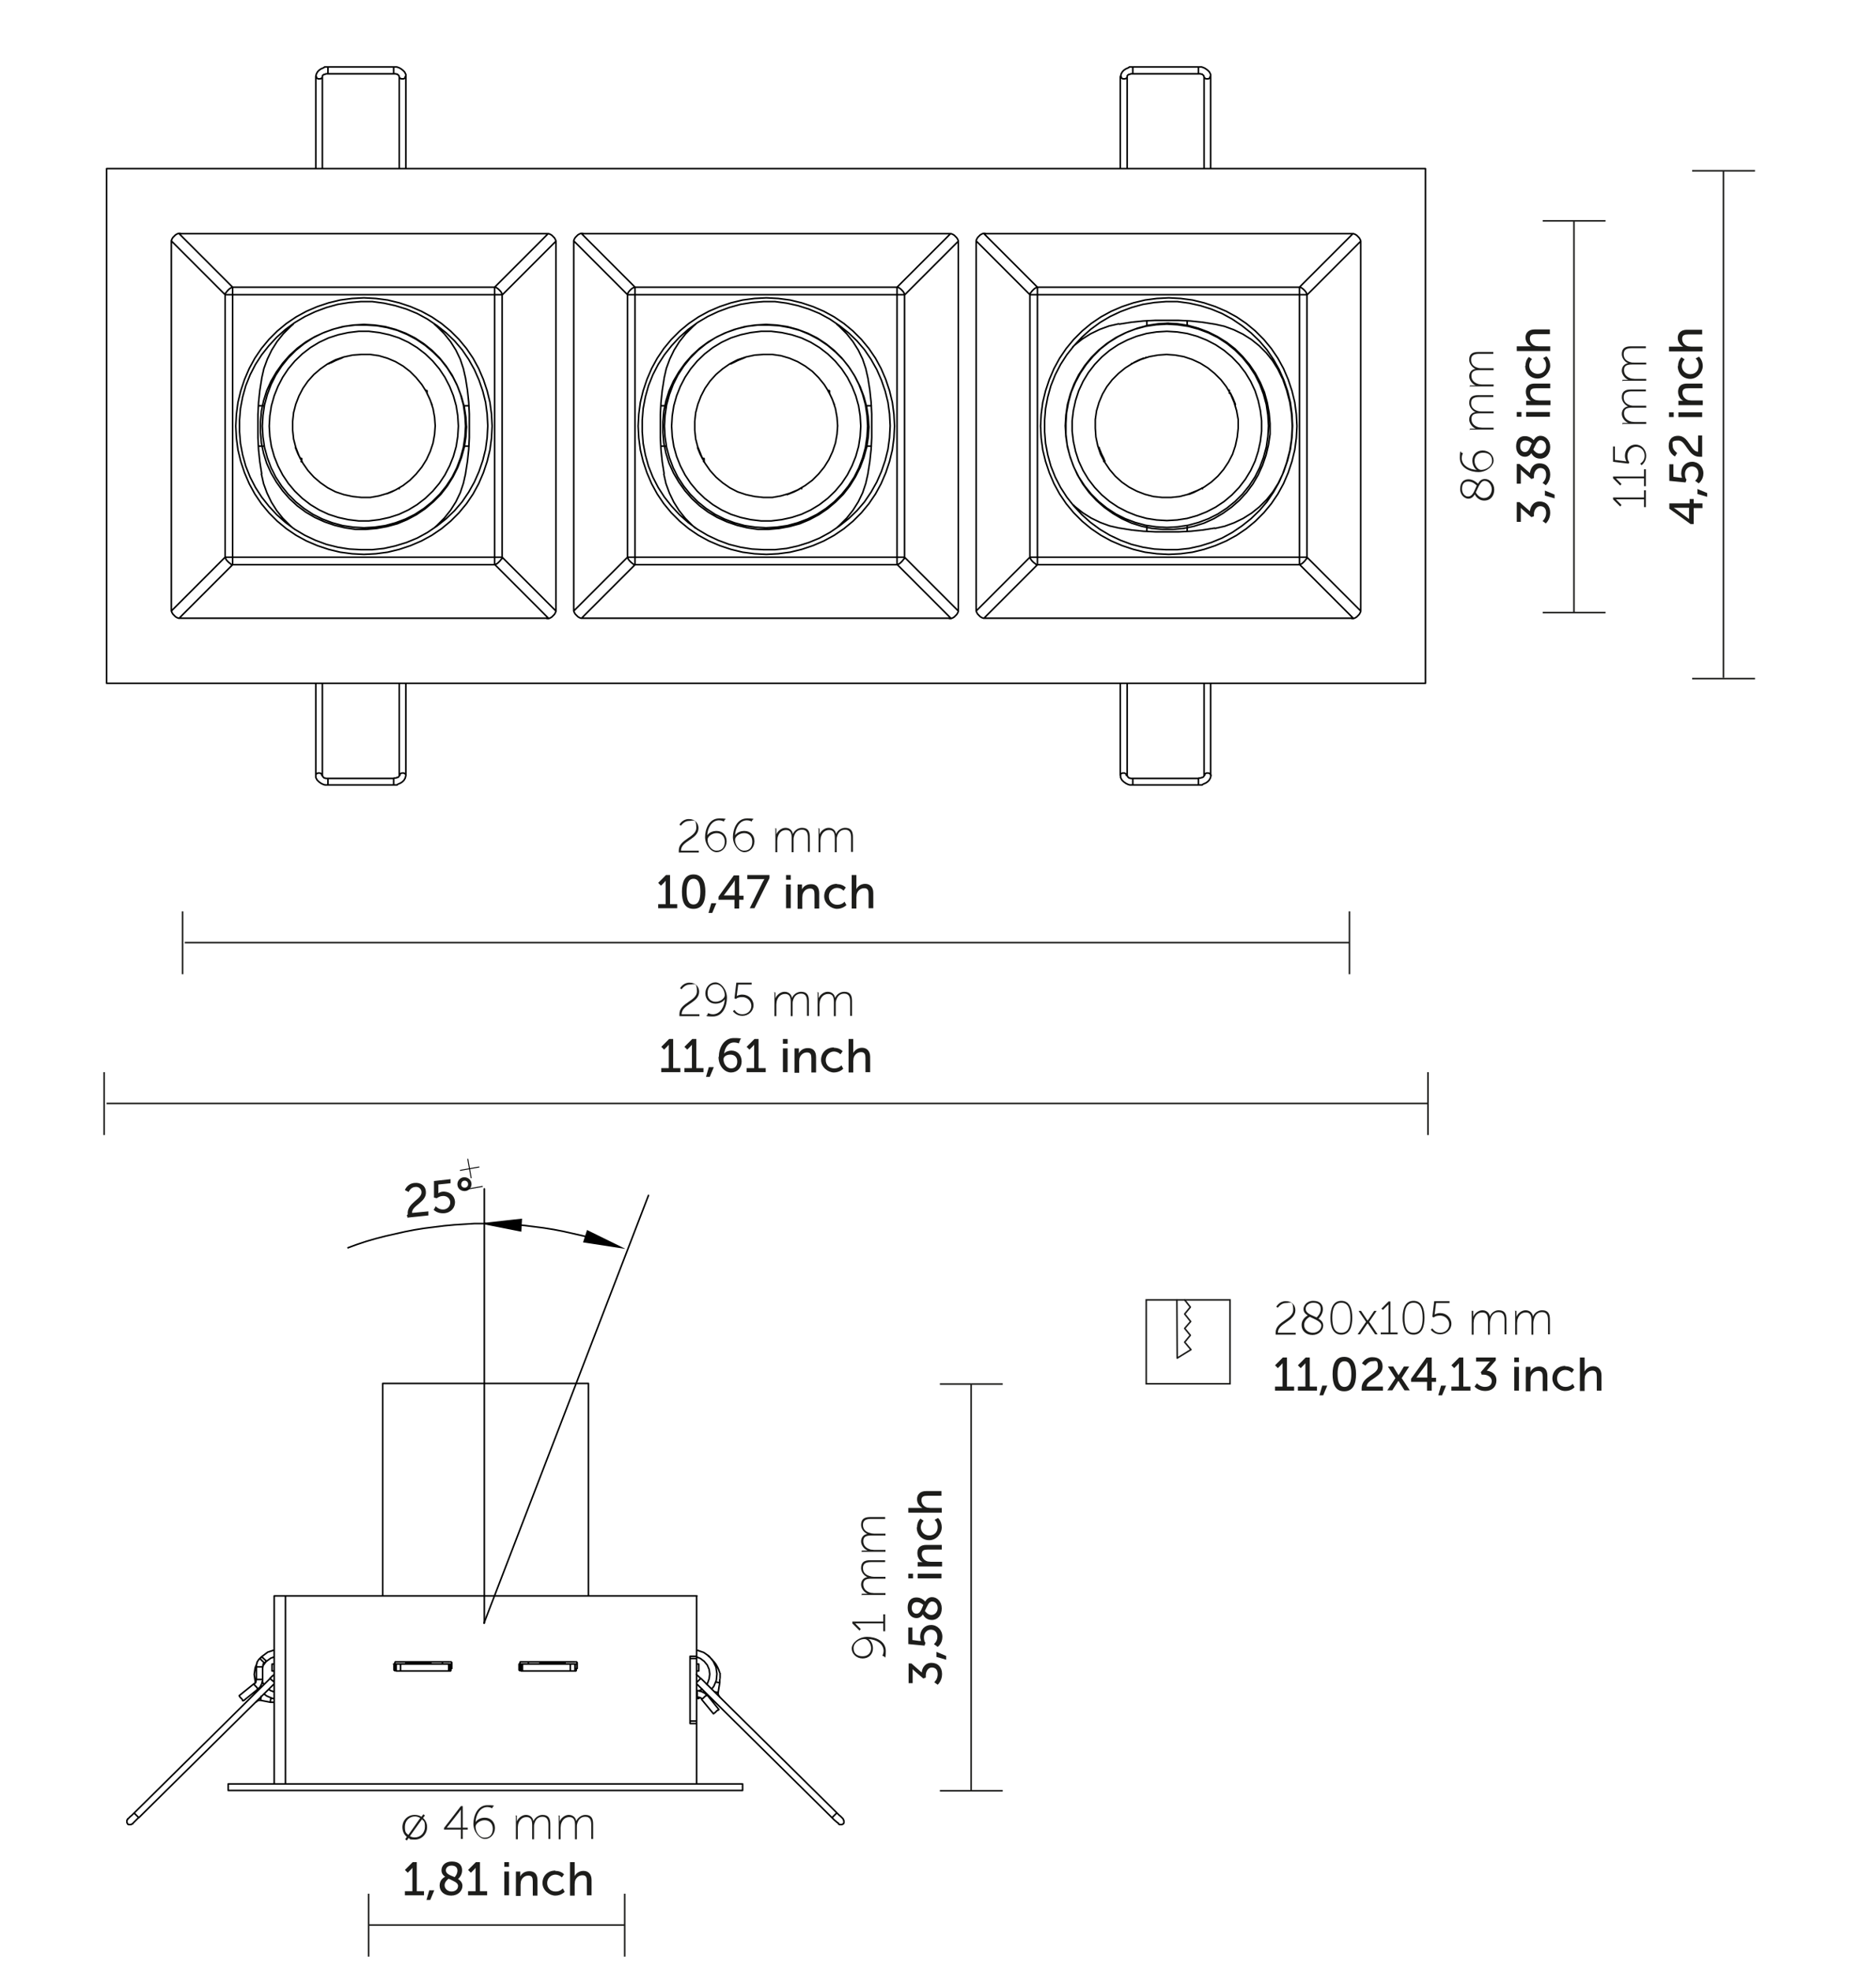 <?xml version="1.0" encoding="UTF-8"?>
<svg id="Livello_1" xmlns="http://www.w3.org/2000/svg" version="1.1" viewBox="0 0 600 630">
  <!-- Generator: Adobe Illustrator 29.3.1, SVG Export Plug-In . SVG Version: 2.1.0 Build 151)  -->
  <defs>
    <style>
      .st0 {
        fill: #1d1d1b;
      }

      .st1, .st2, .st3, .st4, .st5, .st6, .st7 {
        fill: none;
      }

      .st1, .st3, .st4, .st5, .st6, .st7 {
        stroke-width: .5px;
      }

      .st1, .st6 {
        stroke: #1d1d1b;
      }

      .st2 {
        stroke-width: .3px;
      }

      .st2, .st3 {
        stroke-miterlimit: 10;
      }

      .st2, .st3, .st4, .st5, .st7 {
        stroke: #000;
      }

      .st4, .st5, .st6, .st7 {
        stroke-linecap: round;
        stroke-linejoin: round;
      }

      .st5 {
        stroke-dasharray: 34.9 0;
      }

      .st7 {
        stroke-dasharray: 35.5 0;
      }
    </style>
  </defs>
  <path class="st1" d="M33.3,342.7v20.1M456.7,342.7v20.1M456.7,352.7H34.1"/>
  <path class="st1" d="M541.2,216.9h20.1M541.2,54.6h20.1M551.2,54.6v162"/>
  <path class="st1" d="M58.4,291.3v20.1M431.6,291.3v20.1M431.6,301.3H59.1"/>
  <path class="st1" d="M117.9,605.3v20.1M199.8,605.3v20.1M199.8,615.3h-81.7"/>
  <path class="st1" d="M493.4,195.8h20.1M493.4,70.6h20.1M503.4,70.6v125"/>
  <g>
    <path class="st0" d="M217.1,271.8c0-3.6,5.6-4.1,5.6-7.2s-.9-2.2-2.4-2.2-2.5,1.5-2.5,1.5l-.5-.3s.9-1.8,3-1.8,3.1,1.4,3.1,2.9c0,3.6-5.6,4-5.6,7.2h5.7v.6h-6.4c0-.2,0-.4,0-.6Z"/>
    <path class="st0" d="M225.5,267.6c0-2.6,1.3-6,4.5-6s1.8.4,1.8.4l-.3.6s-.6-.4-1.5-.4c-2.4,0-3.7,2.5-3.8,4.8h0c.6-.9,1.7-1.4,3-1.4,1.8,0,3.2,1.3,3.2,3.3s-1.5,3.5-3.2,3.5-3.7-2.2-3.7-4.9ZM231.8,269c0-1.7-1.1-2.7-2.6-2.7s-2.9,1.1-2.9,2.1c0,1.5,1.1,3.5,2.9,3.5s2.6-1.2,2.6-2.9Z"/>
    <path class="st0" d="M234.4,267.6c0-2.6,1.3-6,4.5-6s1.8.4,1.8.4l-.3.6s-.6-.4-1.5-.4c-2.4,0-3.7,2.5-3.8,4.8h0c.6-.9,1.7-1.4,3-1.4,1.8,0,3.2,1.3,3.2,3.3s-1.5,3.5-3.2,3.5-3.7-2.2-3.7-4.9ZM240.6,269c0-1.7-1.1-2.7-2.6-2.7s-2.9,1.1-2.9,2.1c0,1.5,1.1,3.5,2.9,3.5s2.6-1.2,2.6-2.9Z"/>
    <path class="st0" d="M247.7,264.8h.6v1.3c0,.3,0,.6,0,.6h0c.4-1.1,1.7-2.1,2.9-2.1s2.2.7,2.4,2h0c.4-1.1,1.6-2,2.9-2,1.9,0,2.5,1.1,2.5,2.9v4.8h-.6v-4.5c0-1.4-.3-2.6-1.9-2.6s-2.3,1.1-2.6,2.3c-.1.3-.1.7-.1,1.2v3.7h-.6v-4.5c0-1.3-.2-2.6-1.8-2.6s-2.4,1.2-2.7,2.4c0,.3-.1.7-.1,1v3.7h-.6v-7.5Z"/>
    <path class="st0" d="M261.5,264.8h.6v1.3c0,.3,0,.6,0,.6h0c.4-1.1,1.7-2.1,2.9-2.1s2.2.7,2.4,2h0c.4-1.1,1.6-2,2.9-2,1.9,0,2.5,1.1,2.5,2.9v4.8h-.6v-4.5c0-1.4-.3-2.6-1.9-2.6s-2.3,1.1-2.6,2.3c-.1.3-.1.7-.1,1.2v3.7h-.6v-4.5c0-1.3-.2-2.6-1.8-2.6s-2.4,1.2-2.7,2.4c0,.3-.1.7-.1,1v3.7h-.6v-7.5Z"/>
  </g>
  <g>
    <path class="st0" d="M210.6,289h2.3v-6.8c0-.3,0-.7,0-.7h0s-.1.2-.5.6l-1,1-.9-.9,2.5-2.5h1.3v9.3h2.3v1.3h-6.1v-1.3Z"/>
    <path class="st0" d="M218.1,285c0-3,.9-5.5,3.7-5.5s3.8,2.4,3.8,5.5-.9,5.5-3.8,5.5-3.7-2.4-3.7-5.5ZM224,285c0-2.3-.5-4.1-2.2-4.1s-2.2,1.8-2.2,4.1.5,4.1,2.2,4.1,2.2-1.8,2.2-4.1Z"/>
    <path class="st0" d="M227.6,288.7h1.5l-1.3,3.1h-1.2l.9-3.1Z"/>
    <path class="st0" d="M229.8,286.6l4.9-6.8h1.7v6.5h1.4v1.3h-1.4v2.8h-1.5v-2.8h-5.1v-.9ZM235,286.2v-3.9c0-.5,0-1,0-1h0s-.2.5-.5.9l-3,4h0s3.5,0,3.5,0Z"/>
    <path class="st0" d="M243.9,282c.3-.6.6-1,.6-1h0s-.2,0-.8,0h-4.7v-1.3h7.1v1l-4.8,9.6h-1.5l4.1-8.3Z"/>
    <path class="st0" d="M251.4,279.7h1.5v1.5h-1.5v-1.5ZM251.4,282.7h1.5v7.6h-1.5v-7.6Z"/>
    <path class="st0" d="M255.1,282.7h1.4v1c0,.3,0,.6,0,.6h0c.3-.7,1.2-1.7,2.9-1.7s2.6,1,2.6,2.9v4.9h-1.5v-4.5c0-1.1-.2-1.9-1.4-1.9s-2.1.8-2.4,1.9c0,.3-.1.6-.1,1v3.6h-1.5v-7.6Z"/>
    <path class="st0" d="M267.7,282.6c1.9,0,2.8,1.1,2.8,1.1l-.7,1s-.8-.9-2.1-.9-2.6,1.1-2.6,2.7,1.1,2.7,2.7,2.7,2.3-1,2.3-1l.6,1.1s-1.1,1.2-3,1.2-4.1-1.7-4.1-4,1.7-4,4.1-4Z"/>
    <path class="st0" d="M272.4,279.7h1.5v3.9c0,.4,0,.6,0,.6h0c.3-.7,1.3-1.7,2.8-1.7s2.6,1,2.6,2.9v4.9h-1.5v-4.5c0-1.1-.2-1.9-1.4-1.9s-2.1.8-2.4,1.9c0,.3-.1.6-.1,1v3.6h-1.5v-10.6Z"/>
  </g>
  <g>
    <path class="st0" d="M132.7,580.1c.7,0,1.5.2,2.1.6l.6-.8.5.4-.6.8c.8.7,1.3,1.7,1.3,2.9,0,2.2-1.7,4-3.9,4s-1.4-.2-2-.5l-.6.8-.5-.4.5-.8c-.9-.7-1.4-1.8-1.4-3.1,0-2.2,1.7-3.9,3.9-3.9ZM130.6,586.5l3.8-5.4c-.5-.3-1.1-.5-1.7-.5-1.8,0-3.2,1.4-3.2,3.3s.4,2,1.1,2.6ZM134.9,581.6l-3.8,5.3c.5.3,1,.4,1.6.4,1.8,0,3.2-1.5,3.2-3.4s-.4-1.8-1-2.4Z"/>
    <path class="st0" d="M142,584.3l5.4-7h.6v6.9h1.6v.6h-1.6v3h-.6v-3h-5.4v-.5ZM147.4,584.2v-4.9c0-.4,0-.9,0-.9h0s-.3.4-.5.7l-4,5.1h0s4.5,0,4.5,0Z"/>
    <path class="st0" d="M151.4,583c0-2.6,1.3-6,4.5-6s1.8.4,1.8.4l-.3.6s-.6-.4-1.5-.4c-2.4,0-3.7,2.5-3.8,4.8h0c.6-.9,1.7-1.4,3-1.4,1.8,0,3.2,1.3,3.2,3.3s-1.5,3.5-3.2,3.5-3.7-2.2-3.7-4.9ZM157.6,584.5c0-1.7-1.1-2.7-2.6-2.7s-2.9,1.1-2.9,2.1c0,1.5,1.1,3.5,2.9,3.5s2.6-1.2,2.6-2.9Z"/>
    <path class="st0" d="M164.7,580.3h.6v1.3c0,.3,0,.6,0,.6h0c.4-1.1,1.7-2.1,2.9-2.1s2.2.7,2.4,2h0c.4-1,1.6-2,2.9-2,1.9,0,2.5,1.1,2.5,2.9v4.8h-.6v-4.5c0-1.4-.3-2.6-1.9-2.6s-2.3,1.1-2.6,2.3c-.1.3-.1.7-.1,1.2v3.7h-.6v-4.5c0-1.3-.2-2.6-1.8-2.6s-2.4,1.2-2.7,2.4c0,.3-.1.7-.1,1v3.7h-.6v-7.5Z"/>
    <path class="st0" d="M178.4,580.3h.6v1.3c0,.3,0,.6,0,.6h0c.4-1.1,1.7-2.1,2.9-2.1s2.2.7,2.4,2h0c.4-1,1.6-2,2.9-2,1.9,0,2.5,1.1,2.5,2.9v4.8h-.6v-4.5c0-1.4-.3-2.6-1.9-2.6s-2.3,1.1-2.6,2.3c-.1.3-.1.7-.1,1.2v3.7h-.6v-4.5c0-1.3-.2-2.6-1.8-2.6s-2.4,1.2-2.7,2.4c0,.3-.1.7-.1,1v3.7h-.6v-7.5Z"/>
  </g>
  <g>
    <path class="st0" d="M129.6,604.5h2.3v-6.8c0-.3,0-.7,0-.7h0s-.1.2-.5.6l-1,1-.9-.9,2.5-2.5h1.3v9.3h2.3v1.3h-6.1v-1.3Z"/>
    <path class="st0" d="M137.4,604.2h1.5l-1.3,3.1h-1.2l.9-3.1Z"/>
    <path class="st0" d="M142.4,599.9c-.7-.5-1.2-1.1-1.2-2.1,0-1.4,1.1-2.8,3.3-2.8s3.3,1.1,3.3,2.8-1.1,2.6-1.3,2.8c.8.5,1.4,1.2,1.4,2.2,0,1.6-1.4,3.1-3.6,3.1s-3.7-1.3-3.7-3.2,1.4-2.6,1.7-2.8ZM143.5,600.5c-.3.2-1.3,1-1.3,2.1s1,2,2.2,2,2.1-.7,2.1-1.8-1.6-1.6-3-2.3ZM145.4,600c.2-.2.9-1,.9-2.1s-.8-1.6-1.9-1.6-1.8.7-1.8,1.5c0,1.2,1.4,1.6,2.8,2.2Z"/>
    <path class="st0" d="M149.8,604.5h2.3v-6.8c0-.3,0-.7,0-.7h0s-.1.2-.5.6l-1,1-.9-.9,2.5-2.5h1.3v9.3h2.3v1.3h-6.1v-1.3Z"/>
    <path class="st0" d="M161.3,595.2h1.5v1.5h-1.5v-1.5ZM161.3,598.2h1.5v7.6h-1.5v-7.6Z"/>
    <path class="st0" d="M165,598.2h1.4v1c0,.3,0,.6,0,.6h0c.3-.7,1.2-1.7,2.9-1.7s2.6,1,2.6,2.9v4.9h-1.5v-4.5c0-1.1-.2-1.9-1.4-1.9s-2.1.8-2.4,1.9c0,.3-.1.6-.1,1v3.6h-1.5v-7.6Z"/>
    <path class="st0" d="M177.6,598c1.9,0,2.8,1.1,2.8,1.1l-.7,1s-.8-.9-2.1-.9-2.6,1.1-2.6,2.7,1.1,2.7,2.7,2.7,2.3-1,2.3-1l.6,1.1s-1.1,1.2-3,1.2-4.1-1.7-4.1-4,1.7-4,4.1-4Z"/>
    <path class="st0" d="M182.3,595.2h1.5v3.9c0,.4,0,.6,0,.6h0c.3-.7,1.3-1.7,2.8-1.7s2.6,1,2.6,2.9v4.9h-1.5v-4.5c0-1.1-.2-1.9-1.4-1.9s-2.1.8-2.4,1.9c0,.3-.1.6-.1,1v3.6h-1.5v-10.6Z"/>
  </g>
  <g>
    <path class="st0" d="M130.4,388.2c-.4-3.8,4.7-4.8,4.4-7.3-.1-1-1-1.7-2.1-1.5-1.4.1-2,1.6-2,1.6l-1.2-.6s.7-2.1,3.1-2.3c1.9-.2,3.5.9,3.6,2.7.4,3.5-4.6,4.5-4.4,6.9l5.2-.5v1.3c.1,0-6.7.7-6.7.7,0-.3-.1-.5-.2-.8Z"/>
    <path class="st0" d="M139.5,385.7s.9,1,2.4.9c1.2-.1,2.2-1.1,2.1-2.4-.1-1.3-1.3-2.1-2.6-1.9-1,.1-1.7.7-1.7.7l-.9-.2v-5.3s5.3-.6,5.3-.6v1.3c.1,0-3.9.4-3.9.4v2.2c0,.3,0,.6,0,.6h0s.5-.4,1.3-.5c2.2-.2,3.8,1.2,4,3,.2,2-1.2,3.7-3.4,3.9-2.2.2-3.4-1.1-3.4-1.1l.7-1.2Z"/>
    <path class="st0" d="M146.3,378.7c-.1-1.2.8-2.3,2-2.4,1.3-.1,2.4.8,2.5,2,.1,1.2-.8,2.3-2,2.4-1.3.1-2.4-.7-2.5-2ZM149.7,378.4c0-.6-.6-1.1-1.2-1-.6,0-1,.6-1,1.2,0,.6.6,1.1,1.2,1,.6,0,1.1-.6,1-1.2Z"/>
  </g>
  <g>
    <path class="st0" d="M471.7,158c-.5.8-1.1,1.4-2.1,1.4s-2.6-1-2.6-3.1,1.1-3.1,2.7-3.1,2.9,1.3,3,1.4c.5-.9,1.2-1.5,2.2-1.5,1.6,0,3,1.5,3,3.4s-1.1,3.5-3.2,3.5-3-1.9-3-1.9ZM472.3,155.2c-.2-.2-1.2-1.3-2.7-1.3s-2,1-2,2.4.9,2.4,1.9,2.4c1.6,0,2-1.9,2.8-3.5ZM472,157.4c.1.2,1,1.8,2.6,1.8s2.5-1.4,2.5-2.8-1-2.7-2.3-2.7-2,2.1-2.8,3.7Z"/>
    <path class="st0" d="M472.9,150.9c-2.6,0-6-1.3-6-4.5s.4-1.8.4-1.8l.6.3s-.4.6-.4,1.5c0,2.4,2.5,3.7,4.8,3.8h0c-.9-.6-1.4-1.8-1.4-3,0-1.8,1.3-3.2,3.3-3.2s3.5,1.5,3.5,3.2-2.2,3.7-4.9,3.7ZM474.3,144.7c-1.7,0-2.7,1.1-2.7,2.6s1.1,2.9,2.1,2.9c1.5,0,3.5-1.1,3.5-2.9s-1.2-2.6-2.9-2.6Z"/>
    <path class="st0" d="M470.1,137.6v-.6h1.3c.3,0,.6,0,.6,0h0c-1.1-.4-2.1-1.7-2.1-2.9s.7-2.2,2-2.4h0c-1-.4-2-1.6-2-2.9,0-1.9,1.1-2.5,2.9-2.5h4.8v.6h-4.5c-1.4,0-2.6.3-2.6,1.9s1.1,2.3,2.3,2.6c.3.1.7.1,1.2.1h3.7v.6h-4.5c-1.3,0-2.6.2-2.6,1.8s1.2,2.4,2.4,2.7c.3,0,.7.1,1,.1h3.7v.6h-7.5Z"/>
    <path class="st0" d="M470.1,123.8v-.6h1.3c.3,0,.6,0,.6,0h0c-1.1-.4-2.1-1.7-2.1-2.9s.7-2.2,2-2.4h0c-1-.4-2-1.6-2-2.9,0-1.9,1.1-2.5,2.9-2.5h4.8v.6h-4.5c-1.4,0-2.6.3-2.6,1.9s1.1,2.3,2.3,2.6c.3.1.7.1,1.2.1h3.7v.6h-4.5c-1.3,0-2.6.2-2.6,1.8s1.2,2.4,2.4,2.7c.3,0,.7.1,1,.1h3.7v.6h-7.5Z"/>
  </g>
  <g>
    <path class="st0" d="M493.3,166.6s1.2-1,1.2-2.6-.8-2.2-1.9-2.2-2,1.2-2,2.5v.7l-.8.3-2.7-2.3c-.4-.3-.7-.7-.7-.7h0s0,.3,0,.9v3.6h-1.3v-6.3h.9l3.3,2.9c.2-1.4,1-3.1,3.1-3.1s3.4,1.4,3.4,3.6-1.4,3.4-1.4,3.4l-1.1-.8Z"/>
    <path class="st0" d="M494.1,158.3v-1.5l3.1,1.3v1.2l-3.1-.9Z"/>
    <path class="st0" d="M493.3,154.4s1.2-1,1.2-2.6-.8-2.2-1.9-2.2-2,1.2-2,2.5v.7l-.8.3-2.7-2.3c-.4-.3-.7-.7-.7-.7h0s0,.3,0,.9v3.6h-1.3v-6.3h.9l3.3,2.9c.2-1.4,1-3.1,3.1-3.1s3.4,1.4,3.4,3.6-1.4,3.4-1.4,3.4l-1.1-.8Z"/>
    <path class="st0" d="M489.8,144.8c-.5.7-1.1,1.2-2.1,1.2-1.4,0-2.8-1.1-2.8-3.3s1.1-3.3,2.8-3.3,2.6,1.1,2.8,1.3c.5-.8,1.2-1.4,2.2-1.4,1.6,0,3.1,1.4,3.1,3.6s-1.3,3.7-3.2,3.7-2.6-1.4-2.8-1.7ZM489.9,141.7c-.2-.2-1-.9-2.1-.9s-1.6.8-1.6,1.9.7,1.8,1.5,1.8c1.2,0,1.6-1.4,2.2-2.8ZM490.4,143.7c.2.3,1,1.3,2.1,1.3s2-1,2-2.2-.7-2.1-1.8-2.1-1.6,1.6-2.3,3Z"/>
    <path class="st0" d="M485.1,133.2v-1.5h1.5v1.5h-1.5ZM488.1,133.2v-1.5h7.6v1.5h-7.6Z"/>
    <path class="st0" d="M488.1,129.5v-1.4h1c.3,0,.6,0,.6,0h0c-.7-.3-1.7-1.2-1.7-2.9s1-2.6,2.9-2.6h4.9v1.5h-4.5c-1.1,0-1.9.2-1.9,1.4s.8,2.1,1.9,2.4c.3,0,.6.1,1,.1h3.6v1.5h-7.6Z"/>
    <path class="st0" d="M487.9,116.9c0-1.9,1.1-2.8,1.1-2.8l1,.7s-.9.8-.9,2.1,1.1,2.6,2.7,2.6,2.7-1.1,2.7-2.7-1-2.3-1-2.3l1.1-.6s1.2,1.1,1.2,3-1.7,4.1-4,4.1-4-1.7-4-4.1Z"/>
    <path class="st0" d="M485.1,112.2v-1.5h3.9c.4,0,.6,0,.6,0h0c-.7-.4-1.7-1.3-1.7-2.8s1-2.6,2.9-2.6h4.9v1.5h-4.5c-1.1,0-1.9.2-1.9,1.4s.8,2.1,1.9,2.4c.3,0,.6.1,1,.1h3.6v1.5h-10.6Z"/>
  </g>
  <g>
    <path class="st0" d="M217.3,324.1c0-3.6,5.6-4.1,5.6-7.2s-.9-2.2-2.4-2.2-2.5,1.5-2.5,1.5l-.5-.3s.9-1.8,3-1.8,3.1,1.4,3.1,2.9c0,3.6-5.6,4-5.6,7.2h5.7v.6h-6.4c0-.2,0-.4,0-.6Z"/>
    <path class="st0" d="M226.2,324.4l.3-.6s.6.4,1.5.4c2.4,0,3.7-2.5,3.8-4.8h0c-.6.9-1.7,1.4-3,1.4-1.8,0-3.2-1.3-3.2-3.3s1.5-3.5,3.2-3.5,3.7,2.2,3.7,4.9-1.3,6-4.5,6-1.8-.4-1.8-.4ZM231.8,318.1c0-1.5-1.1-3.5-2.9-3.5s-2.6,1.2-2.6,2.9,1.1,2.7,2.6,2.7,2.9-1.1,2.9-2.1Z"/>
    <path class="st0" d="M235,322.9s.7,1.3,2.4,1.3,2.9-1.2,2.9-2.7-1.3-2.8-2.9-2.8-2,.6-2,.6l-.5-.2.6-5h4.9v.6h-4.3l-.4,3.1c0,.4-.1.6-.1.6h0s.7-.5,1.8-.5c2,0,3.6,1.5,3.6,3.4s-1.6,3.4-3.6,3.4-3-1.5-3-1.5l.5-.4Z"/>
    <path class="st0" d="M247.4,317.2h.6v1.3c0,.3,0,.6,0,.6h0c.4-1.1,1.7-2.1,2.9-2.1s2.2.7,2.4,2h0c.4-1.1,1.6-2,2.9-2,1.9,0,2.5,1.1,2.5,2.9v4.8h-.6v-4.5c0-1.4-.3-2.6-1.9-2.6s-2.3,1.1-2.6,2.3c-.1.3-.1.7-.1,1.2v3.7h-.6v-4.5c0-1.3-.2-2.6-1.8-2.6s-2.4,1.2-2.7,2.4c0,.3-.1.7-.1,1v3.7h-.6v-7.5Z"/>
    <path class="st0" d="M261.2,317.2h.6v1.3c0,.3,0,.6,0,.6h0c.4-1.1,1.7-2.1,2.9-2.1s2.2.7,2.4,2h0c.4-1.1,1.6-2,2.9-2,1.9,0,2.5,1.1,2.5,2.9v4.8h-.6v-4.5c0-1.4-.3-2.6-1.9-2.6s-2.3,1.1-2.6,2.3c-.1.3-.1.7-.1,1.2v3.7h-.6v-4.5c0-1.3-.2-2.6-1.8-2.6s-2.4,1.2-2.7,2.4c0,.3-.1.7-.1,1v3.7h-.6v-7.5Z"/>
  </g>
  <g>
    <path class="st0" d="M211.6,341.4h2.3v-6.8c0-.3,0-.7,0-.7h0s-.1.2-.5.6l-1,1-.9-.9,2.5-2.5h1.3v9.3h2.3v1.3h-6.1v-1.3Z"/>
    <path class="st0" d="M219,341.4h2.3v-6.8c0-.3,0-.7,0-.7h0s-.1.2-.5.6l-1,1-.9-.9,2.5-2.5h1.3v9.3h2.3v1.3h-6.1v-1.3Z"/>
    <path class="st0" d="M226.8,341.1h1.5l-1.3,3.1h-1.2l.9-3.1Z"/>
    <path class="st0" d="M229.9,337.8c0-2.7,1.5-6,4.8-6s2.1.4,2.1.4l-.5,1.3s-.7-.3-1.5-.3c-2,0-3,1.8-3.2,3.6h0c.4-.6,1.4-1,2.3-1,2,0,3.3,1.5,3.3,3.5s-1.4,3.5-3.4,3.5-4-2-4-5ZM235.8,339.3c0-1.3-.8-2.2-2.2-2.2s-2.2.7-2.2,1.5c0,1.4,1,2.9,2.4,2.9s2-.9,2-2.2Z"/>
    <path class="st0" d="M238.9,341.4h2.3v-6.8c0-.3,0-.7,0-.7h0s-.1.2-.5.6l-1,1-.9-.9,2.5-2.5h1.3v9.3h2.3v1.3h-6.1v-1.3Z"/>
    <path class="st0" d="M250.4,332.1h1.5v1.5h-1.5v-1.5ZM250.4,335.1h1.5v7.6h-1.5v-7.6Z"/>
    <path class="st0" d="M254.1,335.1h1.4v1c0,.3,0,.6,0,.6h0c.3-.7,1.2-1.7,2.9-1.7s2.6,1,2.6,2.9v4.9h-1.5v-4.5c0-1.1-.2-1.9-1.4-1.9s-2.1.8-2.4,1.9c0,.3-.1.6-.1,1v3.6h-1.5v-7.6Z"/>
    <path class="st0" d="M266.7,334.9c1.9,0,2.8,1.1,2.8,1.1l-.7,1s-.8-.9-2.1-.9-2.6,1.1-2.6,2.7,1.1,2.7,2.7,2.7,2.3-1,2.3-1l.6,1.1s-1.1,1.2-3,1.2-4.1-1.7-4.1-4,1.7-4,4.1-4Z"/>
    <path class="st0" d="M271.4,332.1h1.5v3.9c0,.4,0,.6,0,.6h0c.3-.7,1.3-1.7,2.8-1.7s2.6,1,2.6,2.9v4.9h-1.5v-4.5c0-1.1-.2-1.9-1.4-1.9s-2.1.8-2.4,1.9c0,.3-.1.6-.1,1v3.6h-1.5v-10.6Z"/>
  </g>
  <g>
    <path class="st0" d="M525.8,162v-2.4h-8.5c-.3,0-.5,0-.5,0h0s.2.1.6.6l1.2,1.2-.4.5-2.3-2.3v-.6h9.9v-2.3h.6v5.4h-.6Z"/>
    <path class="st0" d="M525.8,155.3v-2.4h-8.5c-.3,0-.5,0-.5,0h0s.2.1.6.6l1.2,1.2-.4.5-2.3-2.3v-.6h9.9v-2.3h.6v5.4h-.6Z"/>
    <path class="st0" d="M524.7,148.1s1.3-.7,1.3-2.4-1.2-2.9-2.7-2.9-2.8,1.3-2.8,2.9.6,2,.6,2l-.2.5-5-.6v-4.9h.6v4.3l3.1.4c.4,0,.6.1.6.1h0s-.5-.8-.5-1.8c0-2,1.5-3.6,3.4-3.6s3.4,1.6,3.4,3.6-1.5,3-1.5,3l-.4-.5Z"/>
    <path class="st0" d="M518.9,135.8v-.6h1.3c.3,0,.6,0,.6,0h0c-1.1-.4-2.1-1.7-2.1-2.9s.7-2.2,2-2.4h0c-1-.4-2-1.6-2-2.9,0-1.9,1.1-2.5,2.9-2.5h4.8v.6h-4.5c-1.4,0-2.6.3-2.6,1.9s1.1,2.3,2.3,2.6c.3.1.7.1,1.2.1h3.7v.6h-4.5c-1.3,0-2.6.2-2.6,1.8s1.2,2.4,2.4,2.7c.3,0,.7.1,1,.1h3.7v.6h-7.5Z"/>
    <path class="st0" d="M518.9,122v-.6h1.3c.3,0,.6,0,.6,0h0c-1.1-.4-2.1-1.7-2.1-2.9s.7-2.2,2-2.4h0c-1-.4-2-1.6-2-2.9,0-1.9,1.1-2.5,2.9-2.5h4.8v.6h-4.5c-1.4,0-2.6.3-2.6,1.9s1.1,2.3,2.3,2.6c.3.1.7.1,1.2.1h3.7v.6h-4.5c-1.3,0-2.6.2-2.6,1.8s1.2,2.4,2.4,2.7c.3,0,.7.1,1,.1h3.7v.6h-7.5Z"/>
  </g>
  <g>
    <path class="st0" d="M540.7,167.5l-6.8-4.9v-1.7h6.5v-1.4h1.3v1.4h2.8v1.5h-2.8v5.1h-.9ZM540.3,162.3h-3.9c-.5,0-1.1,0-1.1,0h0s.5.3.9.6l4,3h0v-3.5Z"/>
    <path class="st0" d="M542.9,157.8v-1.5l3.1,1.3v1.2l-3.1-.9Z"/>
    <path class="st0" d="M542.1,153.7s1.1-.8,1.1-2.3-.9-2.3-2.1-2.3-2.2,1-2.2,2.4.5,1.8.5,1.8l-.3.9-5.2-.5v-5.3h1.3v4l2.2.3c.3,0,.6,0,.6,0h0s-.3-.6-.3-1.4c0-2.2,1.5-3.7,3.5-3.7s3.6,1.6,3.6,3.7-1.5,3.2-1.5,3.2l-1.1-.8Z"/>
    <path class="st0" d="M543.6,146c-3.8,0-4.3-5.2-6.8-5.2s-1.8.8-1.8,1.9,1.4,2.1,1.4,2.1l-.7,1.1s-2-1-2-3.3,1.2-3.3,3-3.3c3.5,0,4,5.1,6.4,5.1v-5.2h1.3v6.8c-.3,0-.6,0-.8,0Z"/>
    <path class="st0" d="M533.8,133.3v-1.5h1.5v1.5h-1.5ZM536.8,133.3v-1.5h7.6v1.5h-7.6Z"/>
    <path class="st0" d="M536.8,129.5v-1.4h1c.3,0,.6,0,.6,0h0c-.7-.3-1.7-1.2-1.7-2.9s1-2.6,2.9-2.6h4.9v1.5h-4.5c-1.1,0-1.9.2-1.9,1.4s.8,2.1,1.9,2.4c.3,0,.6.1,1,.1h3.6v1.5h-7.6Z"/>
    <path class="st0" d="M536.7,117c0-1.9,1.1-2.8,1.1-2.8l1,.7s-.9.8-.9,2.1,1.1,2.6,2.7,2.6,2.7-1.1,2.7-2.7-1-2.3-1-2.3l1.1-.6s1.2,1.1,1.2,3-1.7,4.1-4,4.1-4-1.7-4-4.1Z"/>
    <path class="st0" d="M533.8,112.3v-1.5h3.9c.4,0,.6,0,.6,0h0c-.7-.4-1.7-1.3-1.7-2.8s1-2.6,2.9-2.6h4.9v1.5h-4.5c-1.1,0-1.9.2-1.9,1.4s.8,2.1,1.9,2.4c.3,0,.6.1,1,.1h3.6v1.5h-10.6Z"/>
  </g>
  <path class="st2" d="M148.2,380.3l6.2-1.1M150.7,376.6l-1.1-6.2M147.1,374.1l6.2-1.1"/>
  <path class="st3" d="M198.5,398.7l-11.7-1.8,1.1-3.4,10.6,5.2ZM154.9,391.1l11.8-1.3-.2,3.6-11.6-2.3ZM198.5,398.7l-3-1-3-1-3-.9-3.1-.8-3.1-.7-3.1-.7-3.1-.6-3.1-.5-3.1-.4-3.2-.4-3.2-.3-3.2-.2h-3.2c0-.1-3.2-.2-3.2-.2M154.9,391.1h-3.2s-3.2.2-3.2.2l-3.2.2-3.2.3-3.2.4-3.2.4-3.1.5-3.1.6-3.1.7-3.1.7-3.1.8-3.1.9-3,1-3,1.1"/>
  <line class="st7" x1="154.8" y1="518.8" x2="207.4" y2="382.1"/>
  <line class="st5" x1="154.9" y1="518.8" x2="154.9" y2="380"/>
  <path d="M198.5,398.7l-11.7-1.8,1.1-3.4M154.9,391.1l11.8-1.3-.2,3.6"/>
  <polyline class="st6" points="378.9 415.5 380.7 417.8 378.9 420 380.8 422.4 378.9 424.6 380.7 426.8 378.9 429 380.9 431.4 376.5 434.1 376.4 415.5"/>
  <rect class="st1" x="366.6" y="415.5" width="26.8" height="26.8"/>
  <g>
    <path class="st0" d="M408,425.9c0-3.6,5.6-4.1,5.6-7.2s-.9-2.2-2.4-2.2-2.5,1.5-2.5,1.5l-.5-.3s.9-1.8,3-1.8,3.1,1.4,3.1,2.9c0,3.6-5.6,4-5.6,7.2h5.7v.6h-6.4c0-.2,0-.4,0-.6Z"/>
    <path class="st0" d="M418.3,420.5c-.8-.5-1.4-1.1-1.4-2.1s1-2.6,3.1-2.6,3.1,1.1,3.1,2.7-1.3,2.9-1.4,3c.9.5,1.5,1.2,1.5,2.2,0,1.6-1.5,3-3.4,3s-3.5-1.1-3.5-3.2,1.9-3,1.9-3ZM418.9,420.9c-.2.1-1.8,1-1.8,2.6s1.4,2.5,2.8,2.5,2.7-1,2.7-2.3-2.1-2-3.7-2.8ZM421.1,421.1c.2-.2,1.3-1.2,1.3-2.7s-1-2-2.4-2-2.4.9-2.4,1.9c0,1.6,1.9,2,3.5,2.8Z"/>
    <path class="st0" d="M425.5,421.2c0-3,.9-5.4,3.5-5.4s3.5,2.4,3.5,5.4-.9,5.4-3.5,5.4-3.5-2.4-3.5-5.4ZM431.9,421.2c0-2.7-.6-4.8-2.9-4.8s-2.9,2.1-2.9,4.8.6,4.8,2.9,4.8,2.9-2.1,2.9-4.8Z"/>
    <path class="st0" d="M436.9,422.5l-2.4-3.5h.8l1.8,2.7c.1.2.3.4.3.4h0s.1-.2.3-.4l1.8-2.7h.8l-2.4,3.5,2.7,4h-.8l-2.1-3.1c-.1-.2-.3-.4-.3-.4h0s-.1.2-.3.4l-2.1,3.1h-.8l2.7-4Z"/>
    <path class="st0" d="M441.7,425.9h2.4v-8.5c0-.3,0-.5,0-.5h0s-.1.2-.6.6l-1.2,1.2-.5-.4,2.3-2.3h.6v9.9h2.3v.6h-5.4v-.6Z"/>
    <path class="st0" d="M448.6,421.2c0-3,.9-5.4,3.5-5.4s3.5,2.4,3.5,5.4-.9,5.4-3.5,5.4-3.5-2.4-3.5-5.4ZM455,421.2c0-2.7-.6-4.8-2.9-4.8s-2.9,2.1-2.9,4.8.6,4.8,2.9,4.8,2.9-2.1,2.9-4.8Z"/>
    <path class="st0" d="M458.2,424.7s.7,1.3,2.4,1.3,2.9-1.2,2.9-2.7-1.3-2.8-2.9-2.8-2,.6-2,.6l-.5-.2.6-5h4.9v.6h-4.3l-.4,3.1c0,.4-.1.6-.1.6h0s.7-.5,1.8-.5c2,0,3.6,1.5,3.6,3.4s-1.6,3.4-3.6,3.4-3-1.5-3-1.5l.5-.4Z"/>
    <path class="st0" d="M470.6,419h.6v1.3c0,.3,0,.6,0,.6h0c.4-1.1,1.7-2.1,2.9-2.1s2.2.7,2.4,2h0c.4-1.1,1.6-2,2.8-2,1.9,0,2.5,1.1,2.5,2.9v4.8h-.6v-4.5c0-1.4-.3-2.6-1.9-2.6s-2.3,1.1-2.6,2.3c-.1.3-.2.7-.2,1.2v3.7h-.6v-4.5c0-1.3-.2-2.6-1.8-2.6s-2.4,1.2-2.7,2.4c0,.3-.1.7-.1,1v3.7h-.6v-7.5Z"/>
    <path class="st0" d="M484.4,419h.6v1.3c0,.3,0,.6,0,.6h0c.4-1.1,1.7-2.1,2.9-2.1s2.2.7,2.4,2h0c.4-1.1,1.6-2,2.9-2,1.9,0,2.5,1.1,2.5,2.9v4.8h-.6v-4.5c0-1.4-.3-2.6-1.9-2.6s-2.3,1.1-2.6,2.3c-.1.3-.2.7-.2,1.2v3.7h-.6v-4.5c0-1.3-.2-2.6-1.8-2.6s-2.4,1.2-2.7,2.4c0,.3-.1.7-.1,1v3.7h-.6v-7.5Z"/>
  </g>
  <g>
    <path class="st0" d="M407.9,443.2h2.3v-6.8c0-.3,0-.7,0-.7h0s-.1.2-.5.6l-1,1-.9-.9,2.5-2.5h1.3v9.3h2.3v1.3h-6.1v-1.3Z"/>
    <path class="st0" d="M415.2,443.2h2.3v-6.8c0-.3,0-.7,0-.7h0s-.1.2-.5.6l-1,1-.9-.9,2.5-2.5h1.3v9.3h2.3v1.3h-6.1v-1.3Z"/>
    <path class="st0" d="M423,442.9h1.5l-1.3,3.1h-1.2l.9-3.1Z"/>
    <path class="st0" d="M426.2,439.2c0-3,.9-5.5,3.7-5.5s3.8,2.4,3.8,5.5-.9,5.5-3.8,5.5-3.7-2.4-3.7-5.5ZM432.2,439.2c0-2.3-.5-4.1-2.2-4.1s-2.2,1.8-2.2,4.1.5,4.1,2.2,4.1,2.2-1.8,2.2-4.1Z"/>
    <path class="st0" d="M435.5,443.7c0-3.8,5.2-4.3,5.2-6.8s-.8-1.8-1.9-1.8-2.1,1.4-2.1,1.4l-1.1-.7s1-2,3.3-2,3.3,1.2,3.3,3c0,3.5-5.1,4-5.1,6.4h5.2v1.3h-6.8c0-.3,0-.6,0-.8Z"/>
    <path class="st0" d="M447.1,441.5s-.1.2-.2.4l-1.6,2.5h-1.6l2.6-3.9-2.4-3.7h1.7l1.4,2.3c.1.2.3.5.3.5h0s.1-.3.3-.5l1.4-2.3h1.7l-2.4,3.7,2.6,3.9h-1.7l-1.6-2.5c-.1-.2-.2-.4-.2-.4h0Z"/>
    <path class="st0" d="M451.3,440.7l4.9-6.8h1.7v6.5h1.4v1.3h-1.4v2.8h-1.5v-2.8h-5.1v-.9ZM456.5,440.4v-3.9c0-.5,0-1.1,0-1.1h0s-.2.5-.5.9l-3,4h0s3.5,0,3.5,0Z"/>
    <path class="st0" d="M461,442.9h1.5l-1.3,3.1h-1.2l.9-3.1Z"/>
    <path class="st0" d="M464.3,443.2h2.3v-6.8c0-.3,0-.7,0-.7h0s-.1.2-.5.6l-1,1-.9-.9,2.5-2.5h1.3v9.3h2.3v1.3h-6.1v-1.3Z"/>
    <path class="st0" d="M472.3,442.1s1,1.2,2.6,1.2,2.2-.8,2.2-1.9-1.2-2-2.5-2h-.7l-.3-.8,2.3-2.7c.3-.4.7-.7.7-.7h0s-.3,0-.9,0h-3.6v-1.3h6.3v.9l-2.9,3.3c1.4.2,3.1,1,3.1,3.1s-1.4,3.4-3.6,3.4-3.4-1.4-3.4-1.4l.8-1.1Z"/>
    <path class="st0" d="M484.3,433.9h1.5v1.5h-1.5v-1.5ZM484.3,436.9h1.5v7.6h-1.5v-7.6Z"/>
    <path class="st0" d="M488.1,436.9h1.4v1c0,.3,0,.6,0,.6h0c.3-.7,1.2-1.7,2.8-1.7s2.6,1,2.6,2.9v4.9h-1.5v-4.5c0-1.1-.2-1.9-1.4-1.9s-2.1.8-2.4,1.9c0,.3-.1.6-.1,1v3.6h-1.5v-7.6Z"/>
    <path class="st0" d="M500.6,436.7c1.9,0,2.8,1.1,2.8,1.1l-.7,1s-.8-.9-2.1-.9-2.6,1.1-2.6,2.7,1.1,2.7,2.7,2.7,2.3-1,2.3-1l.6,1.1s-1,1.2-3,1.2-4.1-1.7-4.1-4,1.7-4,4.1-4Z"/>
    <path class="st0" d="M505.3,433.9h1.5v3.9c0,.4,0,.6,0,.6h0c.3-.7,1.3-1.7,2.8-1.7s2.6,1,2.6,2.9v4.9h-1.5v-4.5c0-1.1-.2-1.9-1.4-1.9s-2.1.8-2.4,1.9c0,.3-.1.6-.1,1v3.6h-1.5v-10.6Z"/>
  </g>
  <path class="st4" d="M104.9,250.9h21M125.9,248.8h-21M101,247.8v.7c0,0,.4.8.4.8l.6.6.7.5.6.3.6.2h1M104.9,248.8h-.7c0,0-.2-.1-.2-.1h-.3c0-.1-.3-.3-.3-.3l-.2-.2v-.2c-.1,0-.1-.1-.1-.1M125.9,250.9h1.1c0-.1.4-.3.4-.3l.7-.3.6-.4.5-.5.4-.7.2-.8v-.2M127.7,247.8h0c0,0,0,.2,0,.2l-.2.3-.3.2h-.3c0,.1-.4.2-.4.2h-.5M101,218.4v29.4M103.1,247.8v-29.4M129.8,247.8v-29.4M127.7,218.4v29.4M362.3,23.6h21M383.3,21.4h-21M362.3,21.4h-1.1c0,.1-.4.3-.4.3l-.7.3-.6.4-.5.5-.4.7-.2.8v.2M360.5,24.5h0s0-.2,0-.2l.2-.3.3-.2h.3c0-.1.4-.2.4-.2h.5M387.2,24.5v-.7c0,0-.4-.8-.4-.8l-.6-.6-.7-.5-.6-.3-.6-.2h-1M383.3,23.6h.7c0,0,.2.1.2.1h.3c0,.1.3.3.3.3l.2.2v.2c.1,0,.1.1.1.1M358.3,24.5v29.4M360.5,53.9v-29.4M387.2,53.9v-29.4M385.1,24.5v29.4M362.3,250.9h21M383.3,248.8h-21M358.4,247.8v.7c0,0,.4.8.4.8l.6.6.7.5.6.3.6.2h1M362.3,248.8h-.7c0,0-.2-.1-.2-.1h-.3c0-.1-.3-.3-.3-.3l-.2-.2v-.2c0,0-.1-.1-.1-.1M383.3,250.9h1.2c0-.1.4-.3.4-.3l.7-.3.6-.4.5-.5.4-.7.2-.8v-.2M385.1,247.8h0c0,0,0,.2,0,.2l-.2.3-.3.2h-.3c0,.1-.4.2-.4.2h-.5M358.3,218.4v29.4M360.5,247.8v-29.4M387.2,247.8v-29.4M385.1,218.4v29.4M104.9,23.6h21M125.9,21.4h-21M104.9,21.4h-1.1c0,.1-.4.3-.4.3l-.7.3-.6.4-.5.5-.4.7-.2.8v.2M103.1,24.5h0s0-.2,0-.2l.2-.3.3-.2h.3c0-.1.4-.2.4-.2h.5M129.8,24.5v-.7c0,0-.4-.8-.4-.8l-.6-.6-.7-.5-.6-.3-.6-.2h-1M125.9,23.6h.7c0,0,.2.1.2.1h.3c0,.1.3.3.3.3l.2.2v.2c.1,0,.1.1.1.1M101,24.5v29.4M103.1,53.9v-29.4M129.8,53.9v-29.4M127.7,24.5v29.4M366.8,168.4v1.4M379.7,169.8v-1.4M84.1,129.7h-1.4M82.7,142.6h1.4M277.3,142.6h1.4M278.7,129.7h-1.4M148.6,142.6h1.4M150,129.7h-1.4M212.8,129.7h-1.4M211.4,142.6h1.4M379.7,103.9v-1.4M366.8,102.5v1.4M34.1,53.9h421.8M455.9,53.9v164.4M455.9,218.4H34.1M34.1,218.4V53.9M432.3,74.7h.6c0,0,.5.2.5.2l.5.3.4.4.4.4.3.5.2.5v.6M315.1,74.7h117.3M312.2,77.5v-.6c0,0,.2-.5.2-.5l.3-.5.4-.4.4-.4.5-.3.5-.2h.6M312.2,77.5v117.3M315.1,197.6h-.6c0,0-.5-.2-.5-.2l-.5-.3-.4-.4-.4-.4-.3-.5-.2-.5v-.6M432.3,197.6h-117.3M435.2,194.8v.6c0,0-.2.5-.2.5l-.3.5-.4.4-.4.4-.5.3-.5.2h-.6M435.2,77.5v117.3M303.6,74.7h.6c0,0,.5.2.5.2l.5.3.4.4.4.4.3.5.2.5v.6M186.4,74.7h117.3M183.5,77.5v-.6c0,0,.2-.5.2-.5l.3-.5.4-.4.4-.4.5-.3.5-.2h.6M183.5,77.5v117.3M186.4,197.6h-.6c0,0-.5-.2-.5-.2l-.5-.3-.4-.4-.4-.4-.3-.5-.2-.5v-.6M303.6,197.6h-117.3M306.5,194.8v.6c0,0-.2.5-.2.5l-.3.5-.4.4-.4.4-.5.3-.5.2h-.6M306.5,194.8v-117.3M174.9,74.7h.6c0,0,.5.2.5.2l.5.3.4.4.4.4.3.5.2.5v.6M57.7,74.7h117.2M54.8,77.5v-.6c0,0,.2-.5.2-.5l.3-.5.4-.4.4-.4.5-.3.5-.2h.6M54.8,194.8v-117.3M57.7,197.6h-.6c0,0-.5-.2-.5-.2l-.5-.3-.4-.4-.4-.4-.3-.5-.2-.5v-.6M174.9,197.6H57.7M177.8,194.8v.6c0,0-.2.5-.2.5l-.3.5-.4.4-.4.4-.5.3-.5.2h-.6M177.8,194.8v-117.3M388.5,103.6l3.1.7,3,1.1,2.9,1.4,2.7,1.7,2.5,2,2.3,2.3,2,2.5,1.7,2.7,1.4,2.9M358,103.6l3.8-.6,3.8-.4,3.8-.2h3.8c0,0,3.8,0,3.8,0l3.8.2,3.8.4,3.8.6M343.1,110.9l.5-.5,2.5-2,2.7-1.7,2.9-1.4,3-1.1,3.1-.7M358,168.8l-3.1-.7-3-1.1-2.9-1.4-2.7-1.7-2.5-2-.5-.5M388.5,168.8l-3.8.6-3.8.4-3.8.2h-3.8c0,0-3.8,0-3.8,0l-3.8-.2-3.8-.4-3.8-.6M410.2,151.6l-1.4,2.9-1.7,2.7-2,2.5-2.3,2.3-2.5,2-2.7,1.7-2.9,1.4-3,1.1-3.1.7M410.2,151.6l1.3-3.7,1-3.8.6-3.9.2-3.9-.2-3.9-.6-3.9-1-3.8-1.3-3.7M148.9,151.4l-.7,3.1-1,3-1.4,2.9-1.7,2.7-2,2.5-2.3,2.3-.9.8M148.9,120.9l.6,3.8.4,3.8.2,3.8v3.8c0,0,0,3.8,0,3.8l-.2,3.8-.4,3.8-.6,3.8M138.9,103.6l.9.8,2.3,2.3,2,2.5,1.7,2.7,1.4,2.9,1,3,.7,3.1M83.7,120.9l.7-3.1,1.1-3,1.4-2.9,1.7-2.7,2-2.5,2.3-2.3.9-.8M83.7,151.4l-.6-3.8-.4-3.8-.2-3.8v-3.8c0,0,0-3.8,0-3.8l.2-3.8.4-3.8.6-3.8M93.7,168.8l-.9-.8-2.3-2.3-2-2.5-1.7-2.7-1.4-2.9-1.1-3-.7-3.1M277.6,151.4l-.7,3.1-1,3-1.4,2.9-1.7,2.7-2,2.5-2.3,2.3-.9.8M277.6,120.9l.6,3.8.4,3.8.2,3.8v3.8c0,0,0,3.8,0,3.8l-.2,3.8-.4,3.8-.6,3.8M267.6,103.6l.9.8,2.3,2.3,2,2.5,1.7,2.7,1.4,2.9,1,3,.7,3.1M212.4,120.9l.7-3.1,1.1-3,1.4-2.9,1.7-2.7,2-2.5,2.3-2.3.9-.8M212.4,151.4l-.6-3.8-.4-3.8-.2-3.8v-3.8c0,0,0-3.8,0-3.8l.2-3.8.4-3.8.6-3.8M222.4,168.8l-.9-.8-2.3-2.3-2-2.5-1.7-2.7-1.4-2.9-1.1-3-.7-3.1M127.5,156h0c0,0,0,.1,0,.1M127.7,156.1h0s0,0,0,0h0s0,0,0,0h0s0,0,0,0h0M127.7,156.2h0s0,0,0,0h0s0,0,0,0h0s0,0,0,0M105.1,116.3h0c0,0,0-.1,0-.1M104.9,116.3h0s0,0,0,0h0s0,0,0,0h0s0,0,0,0h0M105,116.2h0s0,0,0,0h0s0,0,0,0h0s0,0,0,0M109.6,114.2h0c0,0,0,.1,0,.1h0s0,0,0,0h0s0,0,0,0M109.4,114.4h0s0,0,0,0M136.2,124.7h0s0,0,0,0h0s0,0,0,0h0c0,0,0,0,0,0h0M136.3,124.8h0s0,0,0,0h0c0,0,0,.1,0,.1h0s0,0,0,0M96.3,147.5h0s0,0,0,0h0s0,0,0,0h0s0,0,0,0h0M96.5,147.4h0s0,0,0,0M96.4,147.6h0s0,0,0,0h0s0,0,0,0h0c0,0,0,0,0,0h0M138.2,129.4h0s0,0,0,0h0s0,0,0,0h0s0,0,0,0h0M138.1,129.2h0c0,0,0,.1,0,.1M94.6,143.1h0c0,0,0-.1,0-.1M94.6,143.1h0c0,0,0,0,0,0h0s0,0,0,0h0s0,0,0,0M136.2,124.9l.4.7M96.5,147.4h0c0,0,0-.2,0-.2h0c0,0,0-.2,0-.2h0c0,0,0-.2,0-.2h0c0,0,0-.2,0-.2M96.1,146.7l-.2-.4-.2-.4-.2-.5-.2-.5-.2-.5-.2-.5-.2-.5-.2-.5M105.1,116.3l.7-.4M138.1,129.2l-.2-.5-.2-.5-.2-.5-.2-.5-.2-.4-.2-.4-.2-.4-.2-.4M136.6,125.6h0c0,0,0-.2,0-.2h0c0,0,0-.2,0-.2h0c0,0,0-.2,0-.2h0c0,0,0-.1,0-.1M126.9,156.4l-.4.2-.4.2-.4.2-.4.2-.5.2-.5.2-.5.2h-.2M127.5,156.1h0s0,0,0,0h0s0,0,0,0h0s0,0,0,0h0s0,0,0,0M109.4,114.4l-.5.2-.5.2-.5.2-.5.2-.4.2-.4.2-.4.2-.4.2M105.8,115.9h0s0,0,0,0h0s0,0,0,0h0s0,0,0,0h0s0,0,0,0M96.1,146.7l-.2-.4-.2-.4-.2-.4-.2-.4-.2-.5-.2-.5-.2-.5-.2-.5M96.4,147.3h0c0,0,0-.2,0-.2h0c0,0,0-.2,0-.2h0c0,0,0-.2,0-.2h0c0,0,0-.2,0-.2M256.2,156h0c0,0,0,.1,0,.1M256.4,156.1h0s0,0,0,0h0s0,0,0,0h0s0,0,0,0h0M256.4,156.2h0s0,0,0,0h0s0,0,0,0h0s0,0,0,0M233.8,116.3h0c0,0,0-.1,0-.1M233.6,116.3h0s0,0,0,0h0s0,0,0,0h0s0,0,0,0h0M233.7,116.2h0s0,0,0,0h0s0,0,0,0h0s0,0,0,0M238.3,114.2h0c0,0,0,.1,0,.1h0s0,0,0,0h0s0,0,0,0M238,114.4h0s0,0,0,0M251.8,158.1h0s0,0,0,0h0c0,0,0,0,0,0h0s0,0,0,0h0M252,157.9h0s0,0,0,0M265,124.8h0s0,0,0,0h0c0,0,0,.1,0,.1h0s0,0,0,0M225,147.5h0s0,0,0,0h0s0,0,0,0h0s0,0,0,0h0M225.2,147.4h0s0,0,0,0M225.1,147.6h0s0,0,0,0h0s0,0,0,0h0c0,0,0,0,0,0h0M266.9,129.4h0s0,0,0,0h0s0,0,0,0h0s0,0,0,0h0M266.8,129.2h0c0,0,0,.1,0,.1M223.2,143.1h0c0,0,0-.1,0-.1M264.8,124.9l.4.7M225.2,147.4h0c0,0,0-.2,0-.2h0c0,0,0-.2,0-.2h0c0,0,0-.2,0-.2h0c0,0,0-.2,0-.2M224.8,146.7l-.2-.4-.2-.4-.2-.5-.2-.5-.2-.5-.2-.5-.2-.5-.2-.5M233.8,116.3l.7-.4M266.8,129.2l-.2-.5-.2-.5-.2-.5-.2-.5-.2-.4-.2-.4-.2-.4-.2-.4M265.3,125.6h0c0,0,0-.2,0-.2h0c0,0,0-.2,0-.2h0c0,0,0-.2,0-.2h0c0,0,0-.1,0-.1M255.6,156.4l-.4.2-.4.2-.4.2-.4.2-.5.2-.5.2-.5.2-.5.2M256.2,156.1h0s0,0,0,0h0s0,0,0,0h0s0,0,0,0h0s0,0,0,0M238,114.4l-.5.2-.5.2-.5.2-.5.2-.4.2-.4.2-.4.2-.4.2M234.5,115.9h0s0,0,0,0h0s0,0,0,0h0s0,0,0,0h0s0,0,0,0M224.7,146.7l-.2-.4-.2-.4-.2-.4-.2-.4-.2-.5-.2-.5-.2-.5-.2-.5M225.1,147.3h0c0,0,0-.2,0-.2h0c0,0,0-.2,0-.2h0c0,0,0-.2,0-.2h0c0,0,0-.2,0-.2M393.1,124.9h0s0,0,0,0M393.1,124.7h0s0,0,0,0h0s0,0,0,0h0c0,0,0,0,0,0h0M393.2,124.8h0s0,0,0,0h0c0,0,0,.1,0,.1h0s0,0,0,0M353.4,147.4h0s0,0,0,0M353.3,147.6h0s0,0,0,0h0s0,0,0,0h0c0,0,0,0,0,0h0M353.2,147.5h0s0,0,0,0h0s0-.1,0-.1h0s0,0,0,0M351.3,142.9h0s0,0,0,0h0s0,0,0,0h0s0,0,0,0h0M351.5,143.1h0c0,0,0-.1,0-.1M395.1,129.4h0s0,0,0,0h0s0,0,0,0h0s0,0,0,0h0M361.9,116.2h0s0,0,0,0h0s0,0,0,0h0s0,0,0,0M384.6,156.2h0s0,0,0,0h0s0,0,0,0h0s0,0,0,0M384.4,156h0c0,0,0,.1,0,.1M384.6,156.1h0s0,0,0,0h0s0,0,0,0h0s0,0,0,0h0M366.5,114.2h0c0,0,0,.1,0,.1h0s0,0,0,0h0s0,0,0,0M366.3,114.4h0s0,0,0,0M380.2,157.9h0s0,0,0,0M362,116.3l.7-.4M384.4,156h0s0,0,0,0h0s0,0,0,0h0s0,0,0,0h0s0,0,0,0M383.7,156.4l-.4.2-.4.2-.5.2-.5.2-.5.2-.5.2-.5.2-.5.2M353.4,147.4l-.4-.7M365.9,114.5h-.2c0,0-.5.2-.5.2l-.5.2-.5.2-.4.2-.4.2-.4.2-.4.2M362.7,115.9h0s0,0,0,0h0s0,0,0,0h0s0,0,0,0h0s0,0,0,0M351.5,143.1l.2.5.2.5.2.5.2.5.2.4.2.4.2.4.2.4M353,146.7h0c0,0,0,.2,0,.2h0c0,0,0,.2,0,.2h0c0,0,0,.2,0,.2h0c0,0,0,.2,0,.2M393.5,125.6l.2.4.2.4.2.4.2.4.2.5.2.5.2.5.2.5M393.2,125h0c0,0,0,.1,0,.1h0c0,0,0,.2,0,.2h0c0,0,0,.2,0,.2h0c0,0,0,.2,0,.2M383.8,156.4l-.4.2-.4.2-.4.2-.4.2-.4.2-.5.2-.5.2-.5.2M384.4,156.1h0s0,0,0,0h0s0,0,0,0h0s0,0,0,0h0s0,0,0,0M277.9,136.2l-.2,3.4-.5,3.3-.9,3.3-1.2,3.2-1.5,3-1.8,2.9-2.1,2.7-2.4,2.4-2.6,2.2-2.8,1.9-3,1.6-3.1,1.3-3.3.9-3.3.6-3.4.3h-3.4c0,0-3.4-.5-3.4-.5l-3.3-.8-3.2-1.1-3.1-1.4-2.9-1.7-2.7-2-2.5-2.3-2.2-2.5-2-2.8-1.7-2.9-1.4-3.1-1-3.2-.7-3.3-.3-3.4v-3.4l.3-3.4.7-3.3,1-3.2,1.4-3.1,1.7-2.9,2-2.8,2.2-2.5,2.5-2.3,2.7-2,2.9-1.7,3.1-1.4,3.2-1.1,3.3-.8,3.4-.4h3.4c0,0,3.4.2,3.4.2l3.3.6,3.3.9,3.1,1.3,3,1.6,2.8,1.9,2.6,2.2,2.4,2.4,2.1,2.7,1.8,2.9,1.5,3,1.2,3.2.9,3.3.5,3.3.2,3.4ZM277.5,136.2l-.2-3.4-.5-3.4-.9-3.3-1.2-3.2-1.5-3-1.9-2.9-2.1-2.6-2.4-2.4-2.6-2.1-2.9-1.9-3-1.5-3.2-1.2-3.3-.9-3.4-.5-3.4-.2-3.4.2-3.4.5-3.3.9-3.2,1.2-3,1.5-2.9,1.9-2.6,2.1-2.4,2.4-2.1,2.6-1.9,2.9-1.5,3-1.2,3.2-.9,3.3-.5,3.4-.2,3.4.2,3.4.5,3.4.9,3.3,1.2,3.2,1.5,3,1.9,2.9,2.1,2.6,2.4,2.4,2.6,2.1,2.9,1.9,3,1.5,3.2,1.2,3.3.9,3.4.5,3.4.2,3.4-.2,3.4-.5,3.3-.9,3.2-1.2,3-1.5,2.9-1.9,2.6-2.1,2.4-2.4,2.1-2.6,1.9-2.9,1.5-3,1.2-3.2.9-3.3.5-3.4.2-3.4ZM275.3,136.2l-.2,3.3-.5,3.2-.9,3.2-1.2,3-1.5,2.9-1.8,2.7-2.1,2.5-2.4,2.3-2.6,2-2.8,1.7-3,1.4-3.1,1-3.2.7-3.3.4h-3.3l-3.3-.4-3.2-.7-3.1-1-3-1.4-2.8-1.7-2.6-2-2.4-2.3-2.1-2.5-1.8-2.7-1.5-2.9-1.2-3-.9-3.2-.5-3.2-.2-3.3.2-3.3.5-3.2.9-3.2,1.2-3,1.5-2.9,1.8-2.7,2.1-2.5,2.4-2.3,2.6-2,2.8-1.7,3-1.4,3.1-1,3.2-.7,3.3-.4h3.3l3.3.4,3.2.7,3.1,1,3,1.4,2.8,1.7,2.6,2,2.4,2.3,2.1,2.5,1.8,2.7,1.5,2.9,1.2,3,.9,3.2.5,3.2.2,3.3ZM267.9,136.2l-.2-2.8-.5-2.8-.9-2.7-1.2-2.6-1.5-2.4-1.8-2.2-2-2-2.3-1.7-2.4-1.4-2.6-1.1-2.7-.8-2.8-.4h-2.8c0,0-2.8.2-2.8.2l-2.8.6-2.7.9-2.5,1.3-2.3,1.6-2.1,1.8-1.9,2.1-1.6,2.3-1.3,2.5-1,2.6-.7,2.7-.3,2.8v2.8l.3,2.8.7,2.7,1,2.6,1.3,2.5,1.6,2.3,1.9,2.1,2.1,1.8,2.3,1.6,2.5,1.3,2.7.9,2.8.6,2.8.3h2.8c0,0,2.8-.5,2.8-.5l2.7-.8,2.6-1.1,2.4-1.4,2.3-1.7,2-2,1.8-2.2,1.5-2.4,1.2-2.6.9-2.7.5-2.8.2-2.8ZM149.2,136.2l-.2,3.4-.5,3.3-.9,3.3-1.2,3.2-1.5,3-1.8,2.9-2.1,2.7-2.4,2.4-2.6,2.2-2.8,1.9-3,1.6-3.1,1.3-3.3.9-3.3.6-3.4.3h-3.4c0,0-3.4-.5-3.4-.5l-3.3-.8-3.2-1.1-3.1-1.4-2.9-1.7-2.7-2-2.5-2.3-2.2-2.5-2-2.8-1.7-2.9-1.4-3.1-1-3.2-.7-3.3-.3-3.4v-3.4l.3-3.4.7-3.3,1-3.2,1.4-3.1,1.7-2.9,2-2.8,2.2-2.5,2.5-2.3,2.7-2,2.9-1.7,3.1-1.4,3.2-1.1,3.3-.8,3.4-.4h3.4c0,0,3.4.2,3.4.2l3.3.6,3.3.9,3.1,1.3,3,1.6,2.8,1.9,2.6,2.2,2.4,2.4,2.1,2.7,1.8,2.9,1.5,3,1.2,3.2.9,3.3.5,3.3.2,3.4ZM148.9,136.2l-.2-3.4-.5-3.4-.9-3.3-1.2-3.2-1.5-3-1.9-2.9-2.1-2.6-2.4-2.4-2.6-2.1-2.9-1.9-3-1.5-3.2-1.2-3.3-.9-3.4-.5-3.4-.2-3.4.2-3.4.5-3.3.9-3.2,1.2-3,1.5-2.9,1.9-2.6,2.1-2.4,2.4-2.1,2.6-1.9,2.9-1.5,3-1.2,3.2-.9,3.3-.5,3.4-.2,3.4.2,3.4.5,3.4.9,3.3,1.2,3.2,1.5,3,1.9,2.9,2.1,2.6,2.4,2.4,2.6,2.1,2.9,1.9,3,1.5,3.2,1.2,3.3.9,3.4.5,3.4.2,3.4-.2,3.4-.5,3.3-.9,3.2-1.2,3-1.5,2.9-1.9,2.6-2.1,2.4-2.4,2.1-2.6,1.9-2.9,1.5-3,1.2-3.2.9-3.3.5-3.4.2-3.4ZM146.6,136.2l-.2,3.3-.5,3.2-.9,3.2-1.2,3-1.5,2.9-1.8,2.7-2.1,2.5-2.4,2.3-2.6,2-2.8,1.7-3,1.4-3.1,1-3.2.7-3.3.4h-3.3l-3.3-.4-3.2-.7-3.1-1-3-1.4-2.8-1.7-2.6-2-2.4-2.3-2.1-2.5-1.8-2.7-1.5-2.9-1.2-3-.9-3.2-.5-3.2-.2-3.3.2-3.3.5-3.2.9-3.2,1.2-3,1.5-2.9,1.8-2.7,2.1-2.5,2.4-2.3,2.6-2,2.8-1.7,3-1.4,3.1-1,3.2-.7,3.3-.4h3.3l3.3.4,3.2.7,3.1,1,3,1.4,2.8,1.7,2.6,2,2.4,2.3,2.1,2.5,1.8,2.7,1.5,2.9,1.2,3,.9,3.2.5,3.2.2,3.3ZM139.2,136.2l-.2-2.8-.5-2.8-.9-2.7-1.2-2.6-1.5-2.4-1.8-2.2-2-2-2.2-1.7-2.4-1.4-2.6-1.1-2.7-.8-2.8-.4h-2.8c0,0-2.8.2-2.8.2l-2.8.6-2.7.9-2.5,1.3-2.3,1.6-2.1,1.8-1.9,2.1-1.6,2.3-1.3,2.5-1,2.6-.7,2.7-.3,2.8v2.8l.3,2.8.7,2.7,1,2.6,1.3,2.5,1.6,2.3,1.9,2.1,2.1,1.8,2.3,1.6,2.5,1.3,2.7.9,2.8.6,2.8.3h2.8c0,0,2.8-.5,2.8-.5l2.7-.8,2.6-1.1,2.4-1.4,2.2-1.7,2-2,1.8-2.2,1.5-2.4,1.2-2.6.9-2.7.5-2.8.2-2.8ZM373.2,103.3l3.4.2,3.3.5,3.3.9,3.2,1.2,3,1.5,2.9,1.8,2.7,2.1,2.4,2.4,2.2,2.6,1.9,2.8,1.6,3,1.3,3.1.9,3.3.6,3.3.3,3.4v3.4c0,0-.5,3.4-.5,3.4l-.8,3.3-1.1,3.2-1.4,3.1-1.7,2.9-2,2.7-2.3,2.5-2.5,2.2-2.8,2-2.9,1.7-3.1,1.4-3.2,1-3.3.7-3.4.3h-3.4l-3.4-.3-3.3-.7-3.2-1-3.1-1.4-2.9-1.7-2.8-2-2.5-2.2-2.3-2.5-2-2.7-1.7-2.9-1.4-3.1-1.1-3.2-.8-3.3-.4-3.4v-3.4c0,0,.2-3.4.2-3.4l.6-3.3.9-3.3,1.3-3.1,1.6-3,1.9-2.8,2.2-2.6,2.4-2.4,2.7-2.1,2.9-1.8,3-1.5,3.2-1.2,3.3-.9,3.3-.5,3.4-.2ZM373.2,103.6l-3.4.2-3.4.5-3.3.9-3.2,1.2-3,1.5-2.9,1.9-2.6,2.1-2.4,2.4-2.1,2.6-1.9,2.9-1.5,3-1.2,3.2-.9,3.3-.5,3.4-.2,3.4.2,3.4.5,3.4.9,3.3,1.2,3.2,1.5,3,1.9,2.9,2.1,2.6,2.4,2.4,2.6,2.1,2.9,1.9,3,1.5,3.2,1.2,3.3.9,3.4.5,3.4.2,3.4-.2,3.4-.5,3.3-.9,3.2-1.2,3-1.5,2.9-1.9,2.6-2.1,2.4-2.4,2.1-2.6,1.9-2.9,1.5-3,1.2-3.2.9-3.3.5-3.4.2-3.4-.2-3.4-.5-3.4-.9-3.3-1.2-3.2-1.5-3-1.9-2.9-2.1-2.6-2.4-2.4-2.6-2.1-2.9-1.9-3-1.5-3.2-1.2-3.3-.9-3.4-.5-3.4-.2ZM373.2,105.9l3.3.2,3.2.5,3.2.9,3,1.2,2.9,1.5,2.7,1.8,2.5,2.1,2.3,2.4,2,2.6,1.7,2.8,1.4,3,1,3.1.7,3.2.4,3.3v3.3l-.4,3.3-.7,3.2-1,3.1-1.4,3-1.7,2.8-2,2.6-2.3,2.4-2.5,2.1-2.7,1.8-2.9,1.5-3,1.2-3.2.9-3.2.5-3.3.2-3.3-.2-3.2-.5-3.2-.9-3-1.2-2.9-1.5-2.7-1.8-2.5-2.1-2.3-2.4-2-2.6-1.7-2.8-1.4-3-1-3.1-.7-3.2-.4-3.3v-3.3l.4-3.3.7-3.2,1-3.1,1.4-3,1.7-2.8,2-2.6,2.3-2.4,2.5-2.1,2.7-1.8,2.9-1.5,3-1.2,3.2-.9,3.2-.5,3.3-.2ZM373.2,113.3l-2.8.2-2.8.5-2.7.9-2.6,1.2-2.4,1.5-2.2,1.8-2,2-1.7,2.2-1.4,2.4-1.1,2.6-.8,2.7-.4,2.8v2.8c0,0,.2,2.8.2,2.8l.6,2.8.9,2.7,1.3,2.5,1.6,2.4,1.8,2.1,2.1,1.9,2.3,1.6,2.5,1.3,2.6,1,2.7.7,2.8.3h2.8l2.8-.3,2.7-.7,2.6-1,2.5-1.3,2.3-1.6,2.1-1.9,1.8-2.1,1.6-2.4,1.3-2.5.9-2.7.6-2.8.3-2.8v-2.8c0,0-.5-2.8-.5-2.8l-.8-2.7-1.1-2.6-1.4-2.4-1.7-2.2-2-2-2.2-1.8-2.4-1.5-2.6-1.2-2.7-.9-2.8-.5-2.8-.2ZM160.6,178.1l17.1,17.1M160.6,94.2v83.8M177.8,77.1l-17.1,17.1M74.4,180.5l-17.1,17.1M158.2,180.5h-83.8M175.4,197.6l-17.1-17.1M72,94.2l-17.1-17.1M72,178.1v-83.8M54.9,195.2l17.1-17.1M158.2,91.8l17.1-17.1M74.4,91.8h83.8M57.3,74.7l17.1,17.1M160.6,178.1v.4c-.1,0-.4.4-.4.4l-.3.4-.3.3-.3.3-.4.3-.4.2h-.4M74.4,180.5h-.4c0-.1-.4-.4-.4-.4l-.4-.3-.3-.3-.3-.3-.3-.4-.2-.4v-.4M72,94.2v-.4c.1,0,.4-.4.4-.4l.3-.4.3-.3.3-.3.4-.3.4-.2h.4M158.2,91.8h.4c0,.1.4.3.4.3l.4.3.3.3.3.3.3.4.2.4v.4M74.4,178.1h83.8M158.2,178.1v2.4M74.4,178.1v2.4M158.2,178.1h2.4M158.2,178.1v-83.8M158.2,94.2h2.4M72,178.1h2.4M72,94.2h2.4M74.4,94.2v83.8M158.2,91.8v2.4M158.2,94.2h-83.8M74.4,91.8v2.4M157.4,136.2l-.2,3.8-.5,3.8-.9,3.7-1.2,3.6-1.5,3.5-1.8,3.3-2.1,3.1-2.4,2.9-2.7,2.7-2.9,2.4-3.1,2.1-3.3,1.8-3.5,1.5-3.6,1.2-3.7.9-3.8.5-3.8.2-3.8-.2-3.8-.5-3.7-.9-3.6-1.2-3.5-1.5-3.3-1.8-3.1-2.1-2.9-2.4-2.7-2.7-2.4-2.9-2.1-3.1-1.8-3.3-1.5-3.5-1.2-3.6-.9-3.7-.5-3.8-.2-3.8.2-3.8.5-3.8.9-3.7,1.2-3.6,1.5-3.5,1.8-3.3,2.1-3.1,2.4-2.9,2.7-2.7,2.9-2.4,3.1-2.1,3.3-1.8,3.5-1.5,3.6-1.2,3.7-.9,3.8-.5,3.8-.2,3.8.2,3.8.5,3.7.9,3.6,1.2,3.5,1.5,3.3,1.8,3.1,2.1,2.9,2.4,2.7,2.7,2.4,2.9,2.1,3.1,1.8,3.3,1.5,3.5,1.2,3.6.9,3.7.5,3.8.2,3.8ZM156,136.2l-.2,3.7-.5,3.7-.9,3.6-1.2,3.5-1.5,3.4-1.8,3.2-2.1,3.1-2.4,2.8-2.7,2.6-2.9,2.3-3.1,2.1-3.3,1.8-3.4,1.4-3.6,1.1-3.6.8-3.7.4h-3.7c0,0-3.7-.2-3.7-.2l-3.7-.6-3.6-.9-3.5-1.3-3.4-1.6-3.2-1.9-3-2.2-2.8-2.5-2.5-2.7-2.3-2.9-2-3.1-1.7-3.3-1.4-3.5-1-3.6-.7-3.7-.3-3.7v-3.7l.3-3.7.7-3.7,1-3.6,1.4-3.5,1.7-3.3,2-3.1,2.3-2.9,2.5-2.7,2.8-2.5,3-2.2,3.2-1.9,3.4-1.6,3.5-1.3,3.6-1,3.7-.6,3.7-.3h3.7c0,0,3.7.5,3.7.5l3.6.8,3.6,1.1,3.4,1.4,3.3,1.8,3.1,2.1,2.9,2.3,2.7,2.6,2.4,2.8,2.1,3.1,1.8,3.2,1.5,3.4,1.2,3.5.9,3.6.5,3.7.2,3.7ZM289.3,178.1l17.1,17.1M289.3,94.2v83.8M306.5,77.1l-17.1,17.1M203.1,180.5l-17.1,17.1M286.9,180.5h-83.8M304.1,197.6l-17.1-17.1M200.7,94.2l-17.1-17.1M200.7,178.1v-83.8M183.6,195.2l17.1-17.1M286.9,91.8l17.1-17.1M203.1,91.8h83.8M186,74.7l17.1,17.1M289.3,178.1v.4c-.1,0-.4.4-.4.4l-.3.4-.3.3-.3.3-.4.3-.4.2h-.4M203.1,180.5h-.4c0-.1-.4-.4-.4-.4l-.4-.3-.3-.3-.3-.3-.3-.4-.2-.4v-.4M200.7,94.2v-.4c.1,0,.3-.4.3-.4l.3-.4.3-.3.3-.3.4-.3.4-.2h.4M286.9,91.8h.4c0,.1.4.3.4.3l.4.3.3.3.3.3.3.4.2.4v.4M203.1,178.1h83.8M286.9,178.1v2.4M203.1,178.1v2.4M286.9,178.1h2.4M286.9,178.1v-83.8M286.9,94.2h2.4M200.7,178.1h2.4M200.7,94.2h2.4M203.1,94.2v83.8M286.9,91.8v2.4M286.9,94.2h-83.8M203.1,91.8v2.4M286.1,136.2l-.2,3.8-.5,3.8-.9,3.7-1.2,3.6-1.5,3.5-1.8,3.3-2.1,3.1-2.4,2.9-2.7,2.7-2.9,2.4-3.1,2.1-3.3,1.8-3.5,1.5-3.6,1.2-3.7.9-3.8.5-3.8.2-3.8-.2-3.8-.5-3.7-.9-3.6-1.2-3.5-1.5-3.3-1.8-3.1-2.1-2.9-2.4-2.7-2.7-2.4-2.9-2.1-3.1-1.8-3.3-1.5-3.5-1.2-3.6-.9-3.7-.5-3.8-.2-3.8.2-3.8.5-3.8.9-3.7,1.2-3.6,1.5-3.5,1.8-3.3,2.1-3.1,2.4-2.9,2.7-2.7,2.9-2.4,3.1-2.1,3.3-1.8,3.5-1.5,3.6-1.2,3.7-.9,3.8-.5,3.8-.2,3.8.2,3.8.5,3.7.9,3.6,1.2,3.5,1.5,3.3,1.8,3.1,2.1,2.9,2.4,2.7,2.7,2.4,2.9,2.1,3.1,1.8,3.3,1.5,3.5,1.2,3.6.9,3.7.5,3.8.2,3.8ZM284.7,136.2l-.2,3.7-.5,3.7-.9,3.6-1.2,3.5-1.5,3.4-1.8,3.2-2.1,3.1-2.4,2.8-2.7,2.6-2.9,2.3-3.1,2.1-3.3,1.8-3.4,1.4-3.5,1.1-3.6.8-3.7.4h-3.7c0,0-3.7-.2-3.7-.2l-3.7-.6-3.6-.9-3.5-1.3-3.4-1.6-3.2-1.9-3-2.2-2.8-2.5-2.5-2.7-2.3-2.9-2-3.1-1.7-3.3-1.4-3.5-1-3.6-.7-3.7-.3-3.7v-3.7l.3-3.7.7-3.7,1-3.6,1.4-3.5,1.7-3.3,2-3.1,2.3-2.9,2.5-2.7,2.8-2.5,3-2.2,3.2-1.9,3.4-1.6,3.5-1.3,3.6-1,3.7-.6,3.7-.3h3.7c0,0,3.7.5,3.7.5l3.6.8,3.5,1.1,3.4,1.4,3.3,1.8,3.1,2.1,2.9,2.3,2.7,2.6,2.4,2.8,2.1,3.1,1.8,3.2,1.5,3.4,1.2,3.5.9,3.6.5,3.7.2,3.7ZM418,178.1l17.1,17.1M418,94.2v83.8M435.2,77.1l-17.1,17.1M331.8,180.5l-17.1,17.1M415.6,180.5h-83.8M432.8,197.6l-17.1-17.1M329.4,94.2l-17.1-17.1M329.4,178.1v-83.8M312.3,195.2l17.1-17.1M415.6,91.8l17.1-17.1M331.8,91.8h83.8M314.7,74.7l17.1,17.1M418,178.1v.4c-.1,0-.4.4-.4.4l-.3.4-.3.3-.3.3-.4.3-.4.2h-.4M331.8,180.5h-.4c0-.1-.4-.4-.4-.4l-.4-.3-.3-.3-.3-.3-.3-.4-.2-.4v-.4M329.4,94.2v-.4c.1,0,.4-.4.4-.4l.3-.4.3-.3.3-.3.4-.3.4-.2h.4M415.6,91.8h.4c0,.1.4.3.4.3l.4.3.3.3.3.3.3.4.2.4v.4M415.6,178.1h2.4M415.6,178.1v2.4M331.8,178.1h83.8M331.8,178.1v2.4M415.6,178.1v-83.8M415.6,94.2h2.4M329.4,178.1h2.4M329.4,94.2h2.4M331.8,94.2v83.8M415.6,91.8v2.4M415.6,94.2h-83.8M331.8,91.8v2.4M414.8,136.2l-.2,3.8-.5,3.8-.9,3.7-1.2,3.6-1.5,3.5-1.8,3.3-2.1,3.1-2.4,2.9-2.7,2.7-2.9,2.4-3.1,2.1-3.3,1.8-3.5,1.5-3.6,1.2-3.7.9-3.8.5-3.8.2-3.8-.2-3.8-.5-3.7-.9-3.6-1.2-3.5-1.5-3.3-1.8-3.1-2.1-2.9-2.4-2.7-2.7-2.4-2.9-2.1-3.1-1.8-3.3-1.5-3.5-1.2-3.6-.9-3.7-.5-3.8-.2-3.8.2-3.8.5-3.8.9-3.7,1.2-3.6,1.5-3.5,1.8-3.3,2.1-3.1,2.4-2.9,2.7-2.7,2.9-2.4,3.1-2.1,3.3-1.8,3.5-1.5,3.6-1.2,3.7-.9,3.8-.5,3.8-.2,3.8.2,3.8.5,3.7.9,3.6,1.2,3.5,1.5,3.3,1.8,3.1,2.1,2.9,2.4,2.7,2.7,2.4,2.9,2.1,3.1,1.8,3.3,1.5,3.5,1.2,3.6.9,3.7.5,3.8.2,3.8ZM413.4,136.2l-.2,3.7-.5,3.7-.9,3.6-1.2,3.5-1.5,3.4-1.8,3.2-2.1,3.1-2.4,2.8-2.7,2.6-2.9,2.3-3.1,2.1-3.3,1.8-3.4,1.4-3.5,1.1-3.6.8-3.7.4h-3.7c0,0-3.7-.2-3.7-.2l-3.7-.6-3.6-.9-3.5-1.3-3.4-1.6-3.2-1.9-3-2.2-2.8-2.5-2.5-2.7-2.3-2.9-2-3.1-1.7-3.3-1.4-3.5-1-3.6-.7-3.7-.3-3.7v-3.7l.3-3.7.7-3.7,1-3.6,1.4-3.5,1.7-3.3,2-3.1,2.3-2.9,2.5-2.7,2.8-2.5,3-2.2,3.2-1.9,3.4-1.6,3.5-1.3,3.6-1,3.7-.6,3.7-.3h3.7c0,0,3.7.5,3.7.5l3.6.8,3.5,1.1,3.4,1.4,3.3,1.8,3.1,2.1,2.9,2.3,2.7,2.6,2.4,2.8,2.1,3.1,1.8,3.2,1.5,3.4,1.2,3.5.9,3.6.5,3.7.2,3.7ZM104.9,250.6v-1.8h0M104.9,250.9h0v-.3M125.9,250.6v-1.8h0M125.9,250.9h0v-.3M101,247.8v-.3c0,0,.3-.2.3-.2l.3-.2h.4c0,0,.4,0,.4,0l.3.2.2.2v.3M129.8,247.8v-.3c0,0-.3-.2-.3-.2l-.3-.2h-.4c0,0-.4,0-.4,0l-.3.2-.2.2v.3M362.3,21.7v-.2h0M362.3,23.6h0v-1.8M383.3,21.7v-.2h0M383.3,23.6h0v-1.8M360.5,24.5v.3c0,0-.3.2-.3.2l-.3.2h-.4c0,0-.4,0-.4,0l-.3-.2-.2-.2v-.3M385.1,24.5v.3c0,0,.3.2.3.2l.3.2h.4c0,0,.4,0,.4,0l.3-.2.2-.2v-.3M362.3,250.6v-1.8h0M362.3,250.9h0v-.3M383.3,250.6v-1.8h0M383.3,250.9h0v-.3M358.3,247.8v-.3c0,0,.3-.2.3-.2l.3-.2h.4c0,0,.4,0,.4,0l.3.2.2.2v.3M387.2,247.8v-.3c0,0-.3-.2-.3-.2l-.3-.2h-.4c0,0-.4,0-.4,0l-.3.2-.2.2v.3M104.9,21.7v-.2h0M104.9,23.6h0v-1.8M125.9,21.7v-.2h0M125.9,23.6h0v-1.8M103.1,24.5v.3c0,0-.3.2-.3.2l-.3.2h-.4c0,0-.4,0-.4,0l-.3-.2-.2-.2v-.3M127.7,24.5v.3c0,0,.3.2.3.2l.3.2h.4c0,0,.4,0,.4,0l.3-.2.2-.2v-.3"/>
  <path class="st4" d="M222.8,538.2l43.3,42.8M267.7,579.5l-43.5-43M224.1,536.5l-.4-.4-.4-.4-.4-.3-.2-.2M266.1,581l.4.4.4.4.4.3.3.3.3.2.2.2h.1c0,.1,0,.2,0,.2M269.7,581.5h0s-.1-.2-.1-.2l-.2-.2-.3-.3-.3-.3-.4-.3-.4-.4-.4-.4M226.9,529.6l-.4-.3M222.8,542.9h.7c0-.1.3-.2.3-.2M227.6,539.9l.7-.9.8-1.9.2-2.1-.3-2.1-.9-1.9-1.3-1.6-1.7-1.2-2-.7h-.3M222.8,529.6l1.2.5,1.2.9,1,1.2.6,1.4.2,1.5-.2,1.5-.5,1.4-.3.4M224.6,539.9l-.3.2-.7.3M223,540.4h-.2M222.8,542.5h.2M223,542.5h.2s.2,0,.2,0h.2c0,0,.2.1.2.1h.2c0,0,.2.2.2.2h.1c0,.1.1.3.1.3M226,541.8l-.3-.3-.3-.3-.4-.2-.4-.2-.4-.2h-.4c0-.1-.4-.2-.4-.2h-.4M229.9,546.4l-3.8-4.7M224.4,543.2l3.8,4.6M227.9,530.6l-1-1M229.7,540.9l.5-3.1M230.2,537.8v-1c.1,0,.1-1,.1-1v-1c-.1,0-.4-1-.4-1l-.4-.9-.5-.9-.6-.8-.7-.7M230.2,542.5v-.2c-.1,0-.3-.2-.3-.2v-.2c-.1,0-.2-.2-.2-.2v-.2c0,0,0-.2,0-.2v-.4M86.4,536.5l-43.5,43M44.4,581l43.3-42.8M42.9,579.5l-.4.4-.4.4-.4.3-.3.3-.3.3-.2.2h-.1c0,.1,0,.2,0,.2M42.4,583h0s.1-.2.1-.2l.2-.2.3-.3.3-.3.3-.3.4-.4.4-.4M87.7,535.2l-.2.2-.4.3-.4.4-.4.4M82.2,531.6l-.6,1.5-.3,2.1.3,2.1v.3M84.4,541.4l.9.7,1.9.8h.5M87.7,527.4l-2.1.7-2,1.5M85.1,531.1l1.5-1.1,1.1-.4M87.7,540.8l-1.3-.5-.4-.3M84.4,538.4l-.2-.3-.3-.7M84.2,532.3l.9-1.2h0M83.6,529.6l-.5.5M84.6,531.6l.5-.5M77.9,543.6l4.7-3.8M81.2,538.2l-4.7,3.8M81.9,536.8v.2s0,.2,0,.2v.2c0,0-.1.2-.1.2v.2c0,0-.2.2-.2.2h-.1c0,.1-.1.3-.1.3M82.6,539.8l.3-.3.3-.3.2-.4.2-.4.2-.4v-.4c.1,0,.2-.4.2-.4v-.4M84.1,532.8v-.2s0-.2,0-.2v-.2s.1-.2.1-.2v-.2c0,0,.2-.1.2-.1h.1c0-.1.1-.3.1-.3M83.1,530.1l-.3.3-.2.3-.2.3-.2.3v.4c-.1,0-.2.4-.2.4v.4c0,0,0,.4,0,.4M84,536.8v-4M82,532.8v4M83.4,543.5l3.1.6M81.8,544h.2c0-.1.2-.3.2-.3h.2c0-.1.2-.2.2-.2h.2c0,0,.2,0,.2,0h.4M86.5,544.1h1c0,.1.2.1.2.1M172.7,531.6h0c0,0,0,.1,0,.1h0c0,0,0,0,0,0h0s0,0,0,0h0s0,0,0,0M180.4,531.9h0s0,0,0,0h0s0,0,0,0h0s0,0,0,0h0c0,0,0-.1,0-.1M180.7,531.6v-.4M172.7,531.2v.4M129.8,531.6h0c0,0,0,.1,0,.1h0c0,0,0,0,0,0h0s0,0,0,0h0s0,0,0,0M137.5,531.9h0s0,0,0,0h0s0,0,0,0h0s0,0,0,0h0c0,0,0-.1,0-.1M137.8,531.6v-.4M129.8,531.2v.4M122.4,442.2v67.9M188.2,510.1v-67.9M269.7,583l.2-.3v-.4c0,0,0-.4,0-.4l-.2-.3M268.2,583l.3.2h.4c0,0,.4,0,.4,0l.3-.2M228.2,547.8h0c0,0,.2-.2.2-.2l.3-.2.3-.3.3-.3.3-.2h.2c0-.1,0-.2,0-.2M40.8,583l.3.2h.4c0,0,.4,0,.4,0l.3-.2M40.8,581.5l-.2.3v.4c0,0,0,.4,0,.4l.2.3M85.1,531.1h0c0,0-.1-.2-.1-.2v-.2c-.1,0-.4-.3-.4-.3l-.2-.2-.2-.2-.2-.2h-.2c0-.1-.1-.2-.1-.2h0M76.5,542h0c0,0,.1.2.1.2l.2.3.3.3.3.3.2.3v.2c.1,0,.2,0,.2,0M169,531.9v-.7M141.5,531.9v-.7M122.4,442.2h65.8M128.1,531.9v2.1M126.7,534.1v-2.1M126.7,531.9h1.4M143.5,534.1v-2.1M143.5,531.9h-15.4M143.5,534.1h-15.4M143.8,531.9v2.1M143.5,531.9h.4M182.4,534.1v-2.1M167.1,531.9v2.1M182.4,531.9h-15.4M182.4,534.1h-15.4M166.7,534.1v-2.1M166.7,531.9h.4M183.9,531.9v2.1M182.4,531.9h1.4M143.8,531.9h.4M166.4,531.9h.4M166.4,531.9h-.4M144.5,531.9h-.4M126.5,531.9h.2M183.9,531.9h.2M126.5,531.9h-.6M184.6,531.9h-.6M223.5,531.9v2.1M223.5,534.1h-.7M222.8,531.9h.7M87,534.1v-2.1M87.7,534.1h-.7M87,531.9h.7M144.5,531.9h0c0-.1,0-.3,0-.3h0c0-.1,0-.2,0-.2h-.1c0,0-.1-.2-.1-.2h-.1s-.1,0-.1,0M143.8,531.2h-17.2M126.7,531.2h-.1s-.1,0-.1,0h-.1c0,0-.1.2-.1.2h0c0,.1,0,.2,0,.2h0c0,.1,0,.3,0,.3M126,531.9v1.4M126,533.3h0c0,.1,0,.3,0,.3h0c0,.1,0,.2,0,.2h.1c0,0,.1.2.1.2h.1s.1,0,.1,0M126.7,534.1h17.2M143.8,534.1h.1s.1,0,.1,0h.1c0,0,.1-.2.1-.2h0c0-.1,0-.2,0-.2h0c0-.1,0-.3,0-.3M144.5,533.3v-1.4M184.6,531.9h0c0-.1,0-.3,0-.3h0c0-.1,0-.2,0-.2h-.1c0,0-.1-.2-.1-.2h-.1s-.1,0-.1,0M183.9,531.2h-17.2M166.7,531.2h-.1s-.1,0-.1,0h-.1c0,0-.1.2-.1.2h0c0,.1,0,.2,0,.2h0c0,.1,0,.3,0,.3M166,531.9v1.4M166,533.3h0c0,.1,0,.3,0,.3h0c0,.1,0,.2,0,.2h.1c0,0,.1.2.1.2h.1s.1,0,.1,0M166.7,534.1h17.2M183.9,534.1h.1s.1,0,.1,0h.1c0,0,.1-.2.1-.2h0c0-.1,0-.2,0-.2h0c0-.1,0-.3,0-.3M184.6,533.3v-1.4M91.3,570.2v-60.1M91.3,510.1h131.6M222.8,529.4v-19.3M220.7,529.4h2.1M220.7,550.9v-21.4M222.8,550.9h-2.1M222.8,570.2v-19.3M87.7,570.2v-60.1M87.7,510.1h3.6M222.8,550.1h-2.1M222.8,550.1v-20M222.8,530.1h-2.1M222.8,550.9v-.7M222.8,530.1v-.7M237.5,572.3v-2.1M73,572.3h164.4M73,570.2h164.4M73,572.3v-2.1M223.4,537.2l.3-.3.2-.2.2-.2h0M222.8,537.8l.2-.2.3-.3M266.9,580.2l.3-.3.2-.2.2-.2h0M266.1,581h0c0,0,.2-.2.2-.2l.2-.2.3-.3M223,542.5h0v-.7s0-.4,0-.4v-.8s0-.2,0-.2h0M224.4,543.2h0c0,0,.2-.2.2-.2l.3-.2.3-.3.3-.3.3-.2h.2c0-.1,0-.2,0-.2M229.7,540.9h0s-.2,0-.2,0h-.3c0,0-.4-.1-.4-.1h-.3M230.2,537.8h0s-.2,0-.2,0h-.3c0,0-.4-.1-.4-.1h-.3M87.2,537.2l.3.3.2.2M86.4,536.5h0c0,0,.2.2.2.2l.2.2.3.3M43.6,580.2l.3.3.2.2.2.2h0M42.9,579.5h0c0,0,.2.2.2.2l.2.2.3.3M83.1,530.1h0c0,0,.2.2.2.2l.2.2.3.3.3.3.2.2.2.2h0M81.2,538.2h0c0,0,.1.2.1.2l.2.3.3.3.3.3.2.3v.2c.1,0,.2,0,.2,0M81.9,536.8h0s.2,0,.2,0h.3s.4,0,.4,0h.4s.3,0,.3,0h.2s0,0,0,0M82,532.8h.3s.3,0,.3,0h.4s.4,0,.4,0h.3s.2,0,.2,0h0M83.4,543.5h0c0,0,0-.3,0-.3v-.3c0,0,.1-.4.1-.4v-.3M86.5,544.1h0c0,0,0-.3,0-.3v-.3c0,0,.1-.4.1-.4v-.3M172.7,531.6h8M129.8,531.6h8M144.2,531.9v2M166.4,534v-2M126.5,534v-2.1M184,531.9v2.1"/>
  <path class="st1" d="M300.6,572.4h20.1M300.6,442.4h20.1M310.6,442.4v129.8"/>
  <g>
    <path class="st0" d="M282.8,529.5l-.6-.3s.4-.6.4-1.5c0-2.4-2.5-3.7-4.8-3.8h0c.9.6,1.4,1.8,1.4,3,0,1.8-1.3,3.2-3.3,3.2s-3.5-1.5-3.5-3.2,2.2-3.7,4.9-3.7,6,1.3,6,4.5-.4,1.8-.4,1.8ZM276.5,523.9c-1.5,0-3.5,1.1-3.5,2.9s1.2,2.6,2.9,2.6,2.7-1.1,2.7-2.6-1.1-2.9-2.1-2.9Z"/>
    <path class="st0" d="M282.5,521.3v-2.4h-8.5c-.3,0-.5,0-.5,0h0s.2.1.6.6l1.2,1.2-.4.5-2.3-2.3v-.6h9.9v-2.3h.6v5.4h-.6Z"/>
    <path class="st0" d="M275.6,510v-.6h1.3c.3,0,.6,0,.6,0h0c-1.1-.4-2.1-1.7-2.1-2.9s.7-2.2,2-2.4h0c-1.1-.5-2-1.6-2-2.9,0-1.9,1.1-2.5,2.9-2.5h4.8v.6h-4.5c-1.4,0-2.6.3-2.6,1.9s1.1,2.3,2.3,2.6c.3.1.7.2,1.2.2h3.7v.6h-4.5c-1.3,0-2.6.2-2.6,1.8s1.2,2.4,2.4,2.7c.3,0,.7.1,1,.1h3.7v.6h-7.5Z"/>
    <path class="st0" d="M275.6,496.2v-.6h1.3c.3,0,.6,0,.6,0h0c-1.1-.4-2.1-1.7-2.1-2.9s.7-2.2,2-2.4h0c-1.1-.5-2-1.6-2-2.9,0-1.9,1.1-2.5,2.9-2.5h4.8v.6h-4.5c-1.4,0-2.6.3-2.6,1.9s1.1,2.3,2.3,2.6c.3.1.7.2,1.2.2h3.7v.6h-4.5c-1.3,0-2.6.2-2.6,1.8s1.2,2.4,2.4,2.7c.3,0,.7.1,1,.1h3.7v.6h-7.5Z"/>
  </g>
  <g>
    <path class="st0" d="M298.7,537.8s1.2-1,1.2-2.6-.8-2.2-1.9-2.2-1.9,1.2-1.9,2.5v.7l-.8.3-2.7-2.3c-.4-.3-.7-.7-.7-.7h0s0,.3,0,.9v3.6h-1.3v-6.3h.9l3.3,2.9c.1-1.4,1-3.1,3.1-3.1s3.4,1.4,3.4,3.6-1.4,3.4-1.4,3.4l-1.1-.8Z"/>
    <path class="st0" d="M299.5,529.5v-1.5l3.1,1.3v1.2l-3.1-.9Z"/>
    <path class="st0" d="M298.7,525.5s1.1-.8,1.1-2.3-.9-2.3-2.1-2.3-2.2,1-2.2,2.4.5,1.8.5,1.8l-.3.9-5.2-.5v-5.3h1.3v4l2.2.3c.3,0,.6,0,.6,0h0s-.3-.6-.3-1.4c0-2.2,1.5-3.7,3.5-3.7s3.6,1.6,3.6,3.8-1.5,3.2-1.5,3.2l-1.1-.8Z"/>
    <path class="st0" d="M295.2,516c-.5.7-1.1,1.2-2.1,1.2-1.4,0-2.8-1.1-2.8-3.3s1.1-3.3,2.8-3.3,2.6,1.1,2.8,1.3c.5-.8,1.2-1.4,2.2-1.4,1.6,0,3.1,1.4,3.1,3.6s-1.3,3.7-3.2,3.7-2.6-1.4-2.8-1.7ZM295.3,513c-.2-.2-1-.9-2.1-.9s-1.6.8-1.6,1.9.7,1.8,1.5,1.8c1.2,0,1.6-1.4,2.2-2.8ZM295.8,514.9c.2.3,1,1.3,2.1,1.3s2-1,2-2.2-.7-2.1-1.8-2.1-1.6,1.6-2.3,3Z"/>
    <path class="st0" d="M290.5,504.5v-1.5h1.5v1.5h-1.5ZM293.5,504.5v-1.5h7.6v1.5h-7.6Z"/>
    <path class="st0" d="M293.5,500.7v-1.4h1c.3,0,.6,0,.6,0h0c-.7-.3-1.7-1.2-1.7-2.9s1-2.6,2.9-2.6h4.9v1.5h-4.5c-1.1,0-1.9.2-1.9,1.4s.8,2.1,1.9,2.4c.3,0,.6.1,1,.1h3.6v1.5h-7.6Z"/>
    <path class="st0" d="M293.3,488.2c0-1.9,1.1-2.8,1.1-2.8l1,.7s-.9.8-.9,2.1,1.1,2.6,2.7,2.6,2.7-1.1,2.7-2.7-1-2.3-1-2.3l1.1-.6s1.2,1,1.2,3-1.7,4.1-4,4.1-4-1.7-4-4.1Z"/>
    <path class="st0" d="M290.5,483.5v-1.5h3.9c.4,0,.6,0,.6,0h0c-.7-.4-1.7-1.3-1.7-2.8s1-2.6,2.9-2.6h4.9v1.5h-4.5c-1.1,0-1.9.2-1.9,1.4s.8,2.1,1.9,2.4c.3,0,.6.1,1,.1h3.6v1.5h-10.6Z"/>
  </g>
</svg>